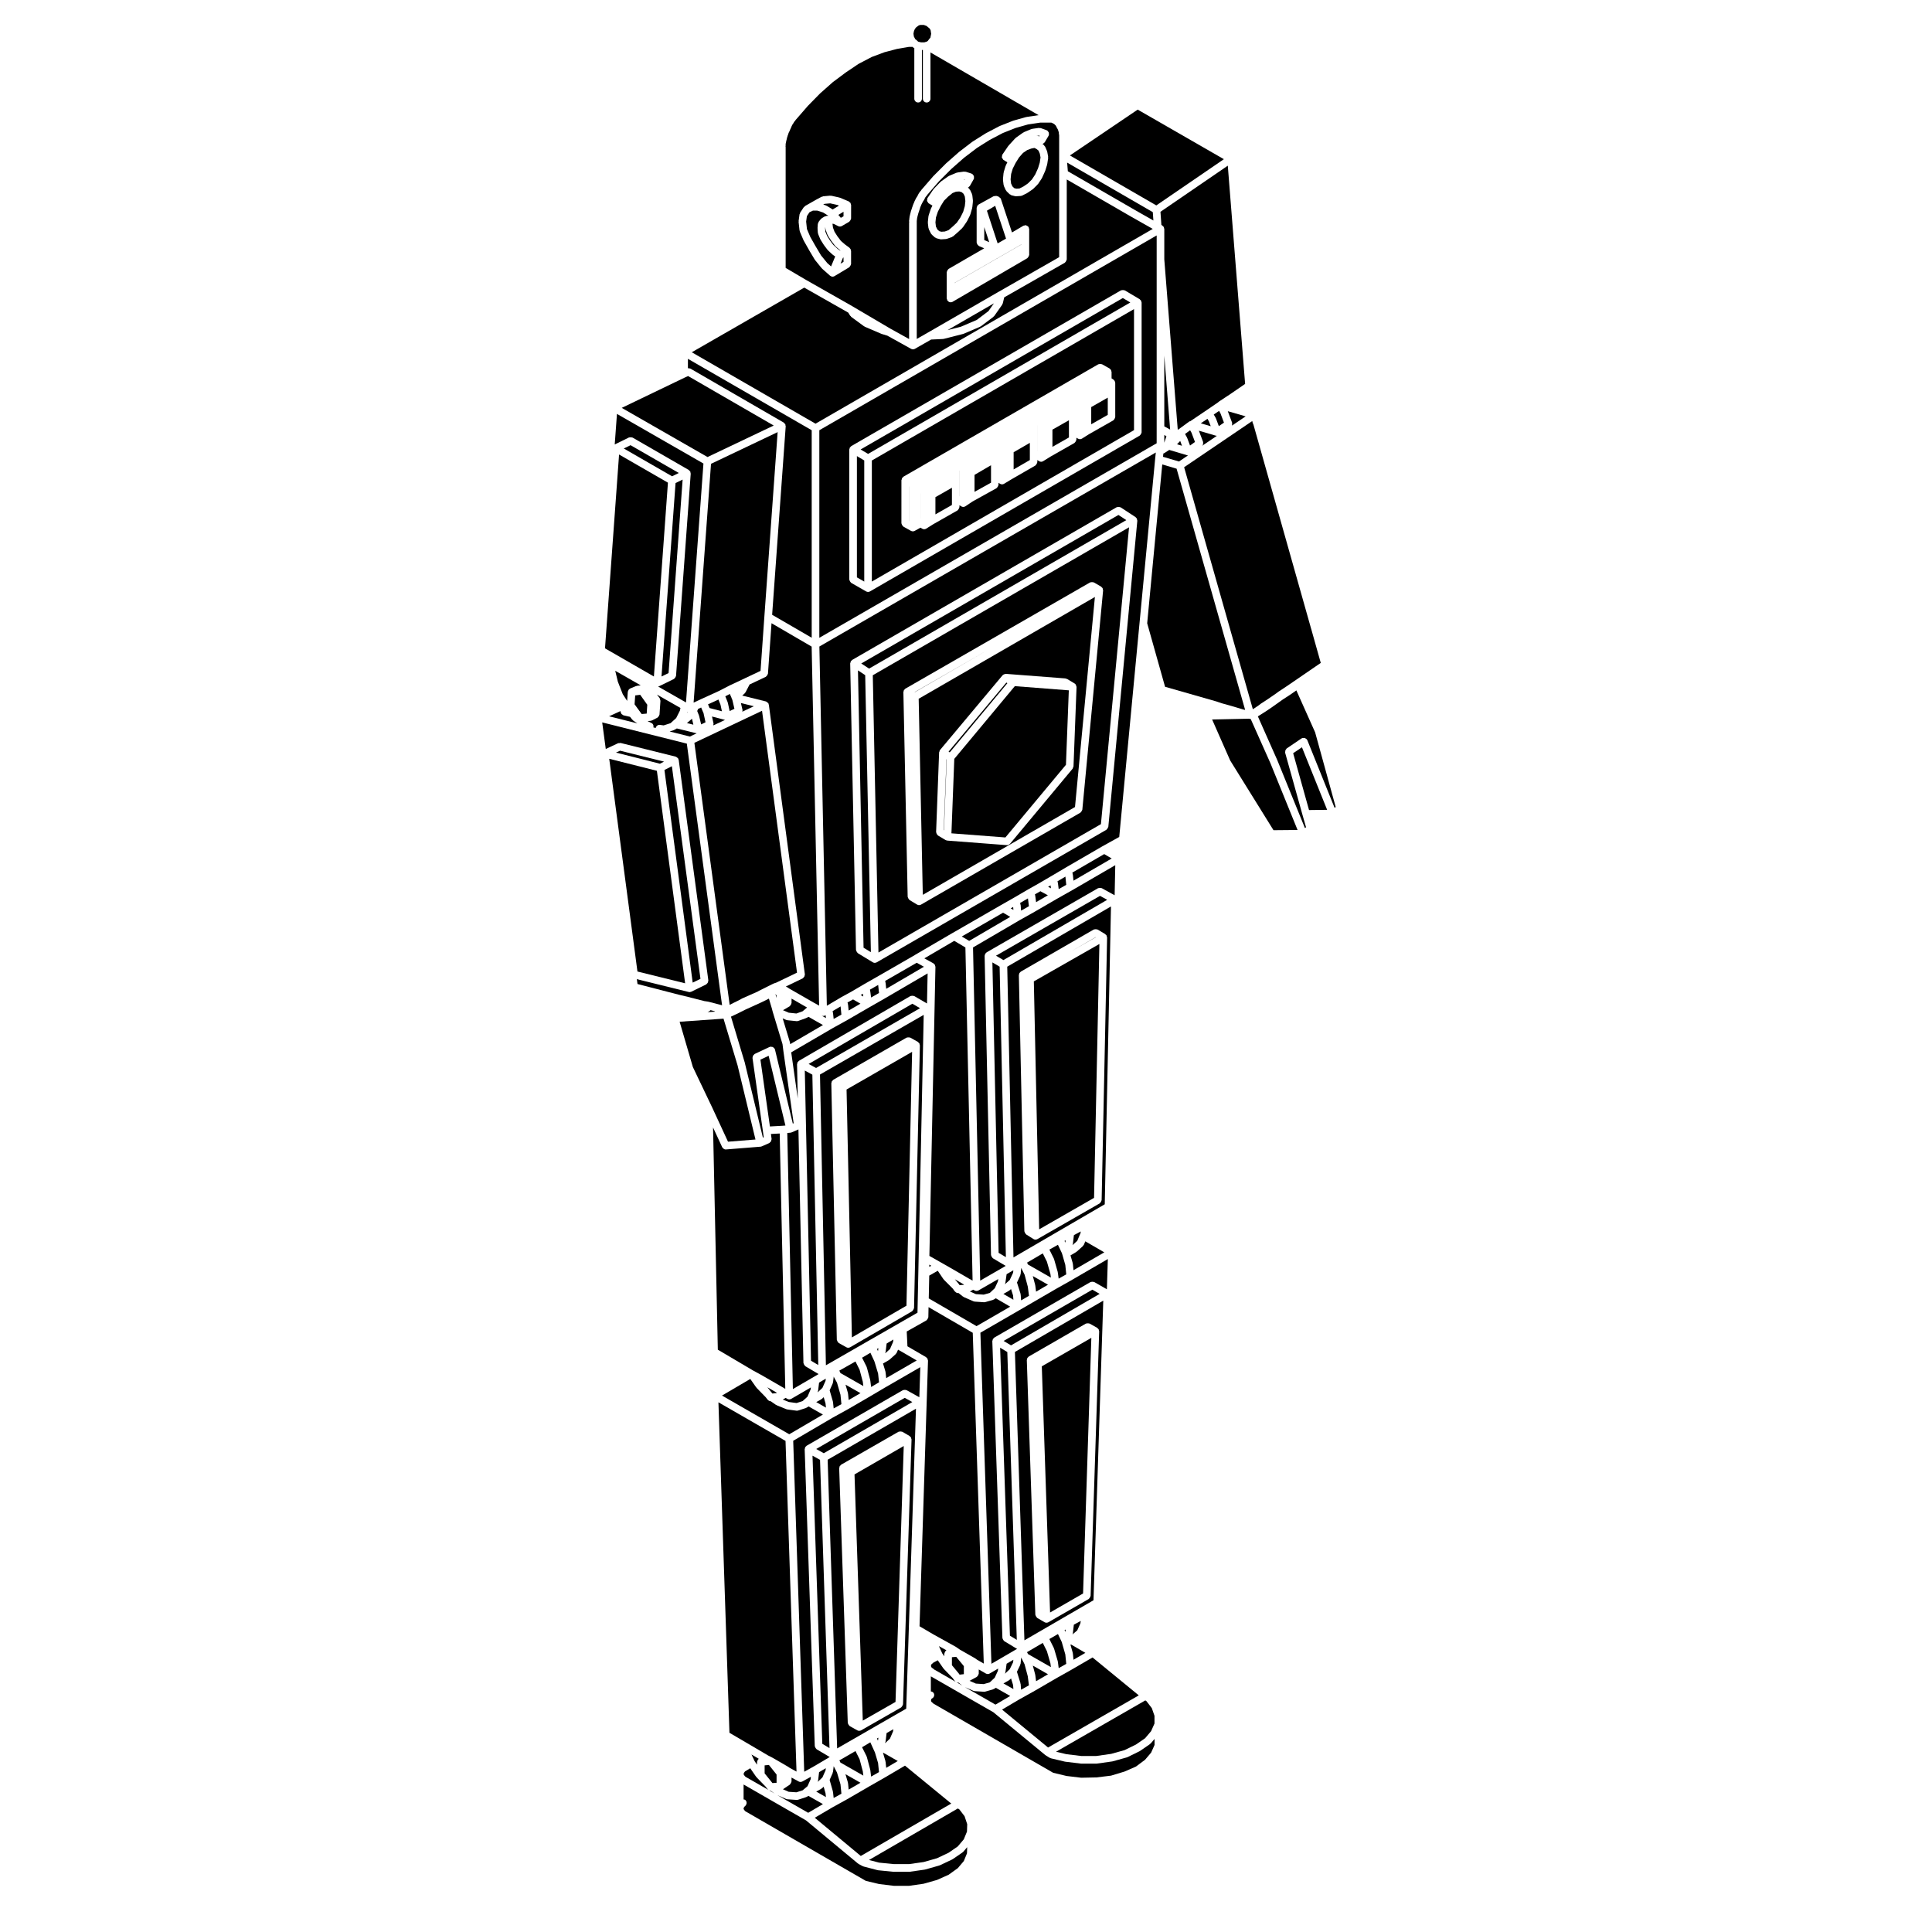 <?xml version="1.0" encoding="UTF-8"?>
<!-- Uploaded to: SVG Repo, www.svgrepo.com, Generator: SVG Repo Mixer Tools -->
<svg fill="#000000" width="800px" height="800px" version="1.1" viewBox="144 144 512 512" xmlns="http://www.w3.org/2000/svg">
 <g>
  <path d="m366.83 201.73 0.711-0.414v-1.199l-1.367 0.828z"/>
  <path d="m385.93 198.37c0.012-0.051 0.059-0.07 0.082-0.109 0.016-0.051-0.012-0.102 0.012-0.141l0.141-0.277 0.141-0.359c0.004-0.016 0.02-0.016 0.023-0.031 0.004-0.012-0.004-0.023 0-0.039l0.156-0.324c0-0.004 0.004-0.004 0.012-0.012v-0.016l0.168-0.324 0.156-0.312c0.016-0.031 0.051-0.035 0.07-0.059 0.016-0.031 0-0.066 0.02-0.09l0.191-0.258 0.109-0.223 0.152-0.324c0.012-0.031 0.047-0.031 0.066-0.059 0.016-0.023 0-0.059 0.016-0.086l0.16-0.238c0.004-0.012 0.016-0.004 0.02-0.016 0.004-0.012 0-0.02 0.004-0.023l0.246-0.324c0.016-0.02 0.039-0.016 0.055-0.035 0.016-0.016 0.004-0.047 0.023-0.059l0.16-0.16c0.023-0.039 0.012-0.086 0.039-0.117l3.152-3.641c0.012-0.012 0.023-0.004 0.035-0.016 0.012-0.016 0.004-0.031 0.016-0.039l3.324-3.324c0.012-0.012 0.02-0.004 0.031-0.016 0.004-0.004 0.004-0.02 0.016-0.031l3.402-2.992c0.012-0.012 0.023-0.004 0.035-0.012 0.012-0.012 0.012-0.023 0.02-0.035l3.481-2.664c0.016-0.012 0.035-0.004 0.051-0.016 0.012-0.012 0.012-0.023 0.023-0.035l3.477-2.188c0.016-0.012 0.031 0 0.047-0.012 0.012-0.004 0.012-0.023 0.023-0.031l3.562-1.867c0.016-0.012 0.035 0.004 0.055-0.004 0.02-0.012 0.02-0.031 0.039-0.039l3.481-1.375c0.016-0.004 0.031 0.004 0.051 0 0.02-0.004 0.023-0.031 0.047-0.035l3.406-0.961c0.023-0.004 0.047 0.016 0.066 0.012 0.031-0.012 0.039-0.035 0.066-0.039l3.184-0.473-28.66-16.621v12.258c0 0.555-0.453 1.008-1.008 1.008s-1.008-0.453-1.008-1.008v-12.918h-0.25v12.914c0 0.555-0.453 1.008-1.008 1.008s-1.008-0.453-1.008-1.008v-13.414c-0.012-0.004-0.016-0.016-0.023-0.02-0.082-0.047-0.176-0.031-0.242-0.102l-0.195-0.195h-0.953l-3.199 0.551-3.293 0.867-3.359 1.254-3.496 1.824-3.394 2.281-3.438 2.57-3.391 3.004-3.219 3.285-3.133 3.606c-0.004 0.012-0.02 0.004-0.031 0.016-0.012 0.016-0.016 0.031-0.031 0.047l-0.02 0.047c-0.035 0.074-0.105 0.105-0.152 0.172-0.023 0.035-0.016 0.086-0.047 0.109l-0.184 0.184-0.074 0.105-0.137 0.266c-0.016 0.031-0.051 0.047-0.07 0.074-0.012 0.016 0 0.039-0.012 0.055l-0.188 0.25-0.133 0.262-0.141 0.297-0.141 0.352c-0.004 0.016-0.023 0.023-0.031 0.039-0.004 0.016 0.004 0.023 0 0.039l-0.141 0.281-0.141 0.359c-0.004 0.02-0.031 0.031-0.039 0.051-0.004 0.016 0 0.035-0.004 0.051l-0.168 0.324-0.105 0.211-0.047 0.195c-0.004 0.035-0.039 0.055-0.055 0.086-0.004 0.031 0.012 0.059 0 0.09l-0.141 0.328-0.051 0.227c-0.004 0.031-0.035 0.047-0.047 0.074-0.012 0.031 0.012 0.055 0 0.082l-0.09 0.223v0.133c0 0.074-0.066 0.117-0.082 0.188-0.012 0.07 0.023 0.133 0 0.195l-0.141 0.336c-0.004 0.055 0.035 0.098 0.023 0.145l-0.074 0.324c0 0.012-0.012 0.016-0.016 0.023-0.004 0.012 0.004 0.016 0 0.023l-0.051 0.176v0.516c0 0.047-0.039 0.086-0.051 0.125 0.004 0.047 0.051 0.074 0.051 0.117v32.137l5.402 3.18 12.391 7.043s0 0.004 0.004 0.012h0.004l10.012 5.898 4.902 2.719v-30.91c0-0.047 0.039-0.086 0.051-0.125-0.004-0.047-0.051-0.074-0.051-0.117v-0.324c0-0.055 0.051-0.09 0.059-0.141 0.004-0.051-0.031-0.102-0.016-0.145l0.031-0.102v-0.172c0-0.039 0.035-0.066 0.039-0.105 0.004-0.039-0.023-0.07-0.02-0.105l0.09-0.414s0.004-0.004 0.004-0.012l0.074-0.324s0.004-0.004 0.004-0.012c0-0.012-0.004-0.016 0-0.02l0.086-0.324v-0.008l0.082-0.301 0.074-0.316c0.004-0.031 0.039-0.039 0.047-0.07 0.012-0.023-0.012-0.051 0-0.074l0.137-0.336 0.059-0.25c0.004-0.023 0.031-0.031 0.039-0.055 0.004-0.023-0.012-0.047 0-0.07l0.133-0.328zm-16.379 3.535c0 0.051-0.047 0.082-0.051 0.125-0.016 0.125-0.074 0.223-0.141 0.336-0.066 0.117-0.121 0.215-0.227 0.297-0.035 0.031-0.039 0.086-0.082 0.105l-1.949 1.133c-0.16 0.098-0.332 0.137-0.508 0.137-0.152 0-0.309-0.035-0.453-0.105l-1.168-0.586-0.336-0.07-0.012 0.086 0.121 0.953 0.414 1.102 0.734 1.164 0.961 1.27 1.082 0.934 1.203 0.887c0.02 0.016 0.02 0.051 0.039 0.07 0.055 0.047 0.082 0.102 0.125 0.156 0.031 0.035 0.082 0.039 0.105 0.082 0.035 0.059 0.004 0.125 0.023 0.188 0.031 0.09 0.074 0.152 0.082 0.246 0 0.031 0.031 0.047 0.031 0.074v3.481c0 0.047-0.039 0.074-0.051 0.117-0.016 0.125-0.074 0.223-0.141 0.336-0.066 0.117-0.117 0.223-0.227 0.309-0.031 0.023-0.035 0.074-0.07 0.102l-3.856 2.316c0 0.004-0.004 0.004-0.004 0.004l-0.031 0.02c-0.16 0.102-0.344 0.145-0.52 0.145-0.125 0-0.258-0.023-0.387-0.082-0.051-0.02-0.059-0.082-0.105-0.105-0.055-0.031-0.125-0.02-0.176-0.066l-2.106-1.859c-0.023-0.023-0.02-0.066-0.039-0.09-0.02-0.02-0.055-0.012-0.074-0.035l-1.777-2.188c-0.02-0.023-0.004-0.059-0.023-0.086-0.016-0.02-0.047-0.016-0.059-0.035l-1.543-2.59v-0.016l-0.004-0.004-1.375-2.43c-0.012-0.016 0-0.035-0.004-0.051-0.012-0.02-0.035-0.031-0.047-0.055l-0.969-2.273c-0.02-0.051 0.012-0.098 0-0.141-0.016-0.055-0.066-0.09-0.07-0.141l-0.246-2.262c-0.004-0.047 0.035-0.082 0.035-0.121 0-0.039-0.039-0.082-0.031-0.121l0.246-1.785c0.012-0.086 0.09-0.125 0.117-0.203 0.023-0.074 0-0.152 0.039-0.215l0.969-1.457c0.047-0.074 0.137-0.082 0.203-0.133 0.055-0.059 0.07-0.145 0.141-0.188l2.996-1.703h0.016c0.004-0.004 0.004-0.012 0.012-0.016l1.371-0.73c0.066-0.031 0.133 0 0.195-0.016 0.07-0.023 0.109-0.098 0.188-0.102l1.867-0.168c0.059-0.004 0.098 0.047 0.152 0.051 0.055 0 0.105-0.039 0.16-0.031l2.18 0.492c0.031 0.012 0.047 0.047 0.074 0.055 0.031 0.012 0.066-0.016 0.098 0l2.273 0.961c0.066 0.031 0.086 0.105 0.137 0.141 0.09 0.059 0.168 0.105 0.23 0.191 0.023 0.035 0.074 0.035 0.102 0.074 0.016 0.023 0 0.059 0.012 0.086 0.039 0.086 0.039 0.16 0.059 0.25 0.016 0.07 0.074 0.109 0.074 0.188l-0.004 3.598z"/>
  <path d="m364.69 211.48c-0.023-0.02-0.055-0.012-0.082-0.031l-1.211-1.133c-0.023-0.023-0.02-0.07-0.047-0.102-0.02-0.02-0.055-0.012-0.07-0.035l-0.977-1.301c-0.012-0.016 0-0.035-0.012-0.051-0.012-0.012-0.031-0.004-0.035-0.02l-0.805-1.289c-0.016-0.023 0-0.051-0.012-0.074-0.016-0.031-0.051-0.047-0.066-0.082l-0.57-1.375c-0.02-0.055 0.012-0.105 0-0.156-0.016-0.066-0.07-0.102-0.074-0.16l-0.074-1.133c0-0.023 0.02-0.039 0.02-0.066 0-0.031-0.023-0.047-0.02-0.07l0.074-1.055c0.012-0.121 0.102-0.207 0.145-0.312 0.035-0.082 0.012-0.168 0.066-0.238l0.109-0.141v-0.004l0.457-0.578c0.039-0.051 0.109-0.051 0.156-0.09 0.051-0.047 0.055-0.117 0.109-0.152l0.805-0.492c0.086-0.051 0.176-0.016 0.266-0.039 0.09-0.031 0.156-0.105 0.258-0.105h0.457l-1.445-0.891-1.512-0.488h-1.164l-0.918 0.434-0.684 1.027-0.195 1.438 0.211 1.984 0.891 2.09 1.336 2.359 1.508 2.535 1.668 2.047 0.992 0.875 1.094-2.637-0.609-0.43c-0.02-0.016-0.02-0.043-0.039-0.059z"/>
  <path d="m365.96 198.33-1.934-0.438-1.508 0.129-0.348 0.188 0.691 0.223c0.047 0.016 0.055 0.066 0.102 0.086 0.039 0.02 0.086-0.004 0.121 0.02l1.582 0.973 1.676-1.02z"/>
  <path d="m364.24 207.71c-0.004-0.012-0.031-0.004-0.035-0.02l-0.812-1.289c-0.016-0.023 0-0.059-0.016-0.086-0.02-0.039-0.059-0.059-0.074-0.102l-0.488-1.301c-0.016-0.039 0.016-0.082 0.004-0.117-0.012-0.039-0.055-0.066-0.059-0.105l-0.07-0.527-0.02 0.328 0.059 0.902 0.469 1.133 0.754 1.203 0.875 1.164 1.125 1.047 0.684 0.48 0.082-0.047c-0.004-0.004-0.004-0.012-0.012-0.016-0.012-0.012-0.023-0.004-0.035-0.016l-1.215-1.043c-0.031-0.031-0.023-0.074-0.055-0.105-0.023-0.023-0.07-0.016-0.09-0.047l-1.055-1.387c-0.008-0.012 0-0.031-0.016-0.051z"/>
  <path d="m367.54 212.23-0.148 0.082-0.645 1.559 0.793-0.473z"/>
  <path d="m359.11 313.01v-54.996l-32.805-18.922v2.484c0.066-0.004 0.133 0.023 0.203 0.031 0.125 0.012 0.242-0.004 0.352 0.051 0.023 0.012 0.055-0.004 0.082 0.012l24.773 14.328c0.055 0.031 0.059 0.102 0.105 0.133 0.082 0.07 0.141 0.121 0.203 0.211 0.023 0.039 0.082 0.051 0.105 0.098 0.016 0.031-0.004 0.066 0.004 0.102 0.031 0.086 0.031 0.156 0.035 0.246 0.004 0.059 0.059 0.102 0.055 0.16l-3.598 49.977z"/>
  <path d="m307.5 253.69-0.59 8.098 3.785-1.859c0.031-0.016 0.066 0.004 0.102-0.004 0.125-0.051 0.242-0.031 0.379-0.023 0.133 0.004 0.246-0.004 0.367 0.051 0.035 0.016 0.07-0.004 0.105 0.016l14.902 8.59c0.055 0.031 0.059 0.102 0.105 0.133 0.082 0.07 0.141 0.117 0.195 0.207 0.023 0.039 0.082 0.047 0.102 0.09 0.016 0.035-0.004 0.07 0.004 0.102 0.035 0.09 0.031 0.16 0.039 0.258 0.004 0.059 0.059 0.102 0.055 0.16l-3.891 53.602c0 0.051-0.051 0.082-0.059 0.125-0.023 0.109-0.082 0.195-0.141 0.297-0.074 0.121-0.145 0.223-0.266 0.301-0.039 0.031-0.047 0.086-0.098 0.105l-3.965 1.941c-0.074 0.039-0.156 0.039-0.238 0.055l7.406 4.227 4.621-63.32z"/>
  <path d="m321.18 322.37 3.723-51.277-1.875 0.918-3.719 51.266z"/>
  <path d="m390.77 152.93-0.059-0.324c0-0.012 0.004-0.016 0.004-0.016 0-0.016-0.012-0.02-0.012-0.031l-0.059-0.453-0.098-0.266-0.23-0.328-0.297-0.238c-0.004-0.004-0.004-0.016-0.012-0.02-0.004-0.004-0.012 0-0.016-0.004l-0.434-0.371-0.473-0.172-0.297-0.105h-0.855l-0.371 0.102-0.223 0.125-0.352 0.281c-0.004 0.004-0.012 0-0.016 0.004s0 0.012-0.004 0.016l-0.215 0.156-0.156 0.207-0.172 0.234-0.105 0.258v0.004l-0.125 0.324-0.055 0.289-0.059 0.332 0.059 0.406v0.004 0.004l0.051 0.348 0.137 0.227c0.012 0.016 0 0.035 0.004 0.055 0.004 0.016 0.023 0.016 0.035 0.031l0.191 0.383 0.156 0.098c0.023 0.016 0.023 0.051 0.047 0.066 0.02 0.016 0.051 0 0.07 0.02l0.086 0.07c0.016 0.012 0.012 0.031 0.02 0.047 0.016 0.012 0.035 0.004 0.051 0.02l0.309 0.312 0.309 0.086c0.012 0.004 0.016 0.02 0.023 0.023 0.035 0.004 0.07-0.02 0.105-0.012l0.332 0.109h0.875l0.328-0.109c0.02-0.004 0.039 0.012 0.066 0.004l0.293-0.109 0.242-0.16 0.152-0.195 0.215-0.301c0.016-0.023 0.051-0.02 0.066-0.039 0.02-0.023 0.012-0.059 0.035-0.086l0.211-0.211 0.02-0.039 0.059-0.336c0-0.012 0.016-0.016 0.016-0.031 0-0.012-0.004-0.02-0.004-0.031l0.066-0.281z"/>
  <path d="m399.69 191.55-0.141-0.043-0.152 0.023 0.258 0.086z"/>
  <path d="m331.5 265.12 17.543-8.348-22.676-13.109-0.645 0.27-16.953 8.156z"/>
  <path d="m410.61 207.23-2.875-8.684-2.191 1.293 2.844 8.664z"/>
  <path d="m414.74 208.76-17.812 10.246-0.012-0.023 17.812-10.246z"/>
  <path d="m404.84 204.19v3.426l1.316 0.566z"/>
  <path d="m396.91 221.35 0.93-0.539-0.93 0.535z"/>
  <path d="m311.1 261.98-1.789 0.875 12.793 7.367 1.793-0.875z"/>
  <path d="m396.45 204.06 1.121-1.051 0.938-1.371 0.742-1.484 0.438-1.531 0.141-1.336-0.137-1.188-0.328-0.723-0.488-0.438-0.664-0.199-0.871 0.059-0.914 0.363-1.156 0.938-1.09 1.082-0.859 1.387-0.777 1.531-0.508 1.527-0.137 1.312 0.125 1.098 0.41 0.809 0.477 0.422 0.574 0.148 0.902-0.062 0.992-0.367z"/>
  <path d="m408.75 221.27 0.012-0.004v-0.004l15.926-9.109v-32.293l-0.031-0.098c-0.02-0.059 0.023-0.105 0.016-0.168-0.012-0.055-0.066-0.082-0.066-0.137v-0.402c-0.012-0.031-0.047-0.047-0.055-0.082l-0.051-0.207-0.035-0.07c-0.016-0.035 0.004-0.07-0.004-0.105-0.02-0.039-0.066-0.066-0.074-0.105l-0.055-0.207-0.125-0.191c-0.012-0.016 0-0.035-0.012-0.055-0.016-0.023-0.039-0.035-0.055-0.059l-0.16-0.324c-0.004-0.012 0-0.02 0-0.031-0.004-0.012-0.02-0.004-0.02-0.016l-0.035-0.086-0.105-0.141c-0.016-0.023-0.004-0.059-0.02-0.086l-0.07-0.07h-0.004l-0.031-0.031v-0.004c0-0.004-0.012 0-0.012-0.004l-0.16-0.168v-0.004l-0.09-0.082-0.152-0.105c-0.012 0-0.012-0.012-0.02-0.023l-0.066-0.02c-0.023-0.012-0.031-0.047-0.059-0.055-0.039-0.016-0.09-0.012-0.125-0.035l-0.25-0.141c-0.055-0.012-0.105-0.031-0.152-0.047h-2.984l-3.203 0.48-3.289 0.934-3.371 1.336-3.477 1.824-3.375 2.121-3.449 2.629-3.356 2.953-3.281 3.285-3.106 3.586c-0.031 0.039-0.02 0.102-0.055 0.137l-0.195 0.203-0.188 0.242-0.117 0.168-0.117 0.258c0 0.012-0.012 0.012-0.016 0.02v0.016l-0.16 0.312c-0.016 0.031-0.051 0.047-0.07 0.074-0.016 0.02 0 0.047-0.016 0.066l-0.191 0.258-0.121 0.246-0.004 0.004v0.004l-0.168 0.312-0.141 0.289-0.145 0.367c-0.004 0.02-0.031 0.031-0.035 0.051-0.004 0.016 0 0.031-0.004 0.047l-0.102 0.191-0.055 0.273c-0.004 0.035-0.039 0.051-0.051 0.086-0.004 0.023 0.012 0.055 0 0.082l-0.137 0.352-0.066 0.25c-0.004 0.031-0.035 0.039-0.039 0.066-0.004 0.023 0.004 0.047 0 0.066l-0.129 0.309-0.066 0.273s-0.004 0.012-0.012 0.016v0.016l-0.086 0.312-0.082 0.312v0.004l-0.066 0.277v0.004l-0.066 0.312v0.207c0 0.055-0.051 0.09-0.059 0.141-0.004 0.051 0.031 0.102 0.016 0.145l-0.031 0.102v31.309l3.023-1.727 18.742-10.812c0.02-0.012 0.031-0.016 0.039-0.02zm0.809-35.906c0.02-0.121-0.012-0.246 0.059-0.359 0-0.012 0.016-0.012 0.02-0.016 0.004-0.012 0-0.02 0.004-0.023l1.547-2.262c0.016-0.023 0.047-0.02 0.066-0.039 0.016-0.023 0.004-0.055 0.023-0.074l1.777-1.941c0.031-0.031 0.07-0.02 0.102-0.047 0.031-0.031 0.031-0.074 0.059-0.102l1.941-1.375c0.039-0.023 0.082-0.004 0.117-0.023s0.039-0.07 0.082-0.086l1.949-0.805c0.051-0.02 0.09 0.012 0.137 0 0.039-0.016 0.066-0.066 0.109-0.07l1.785-0.246c0.086-0.012 0.152 0.055 0.238 0.066 0.086 0.012 0.16-0.047 0.246-0.012l1.543 0.559c0.031 0.012 0.039 0.047 0.07 0.059 0.031 0.016 0.07-0.004 0.102 0.016 0.102 0.059 0.117 0.172 0.188 0.25 0.09 0.102 0.176 0.168 0.215 0.293 0.051 0.121 0.023 0.242 0.02 0.371-0.004 0.105 0.051 0.195 0.012 0.301-0.012 0.035-0.051 0.055-0.066 0.09-0.016 0.023 0.004 0.055-0.016 0.082l-1.055 1.789c-0.02 0.039-0.082 0.023-0.105 0.059-0.121 0.16-0.273 0.266-0.457 0.328l0.402 0.328c0.07 0.055 0.07 0.145 0.117 0.215 0.055 0.07 0.141 0.09 0.176 0.168l0.492 1.133c0.02 0.039-0.012 0.082 0 0.117 0.016 0.039 0.059 0.059 0.07 0.105l0.238 1.301c0.016 0.059-0.035 0.105-0.035 0.168 0.004 0.059 0.055 0.105 0.047 0.16l-0.246 1.621c0 0.031-0.031 0.047-0.039 0.07 0 0.031 0.02 0.055 0.012 0.082l-0.492 1.613c-0.012 0.023-0.035 0.039-0.047 0.066-0.004 0.02 0.004 0.039-0.004 0.059l-0.805 1.785c-0.012 0.031-0.047 0.047-0.059 0.074-0.016 0.02 0 0.047-0.016 0.066l-0.969 1.465c-0.02 0.031-0.066 0.02-0.09 0.047-0.023 0.035-0.012 0.086-0.047 0.109l-1.219 1.211c-0.023 0.023-0.066 0.016-0.086 0.035-0.043 0.023-0.043 0.059-0.074 0.078l-1.301 0.887c-0.02 0.016-0.051 0.012-0.074 0.023-0.02 0.012-0.02 0.035-0.039 0.047l-1.289 0.648c-0.109 0.055-0.23 0.07-0.348 0.086-0.016 0-0.02 0.02-0.039 0.02l-0.059 0.004h-0.004-0.004l-1.145 0.074c-0.023 0.004-0.047 0.004-0.066 0.004-0.082 0-0.168-0.012-0.246-0.031l-0.973-0.246c-0.09-0.023-0.133-0.109-0.211-0.16-0.082-0.047-0.176-0.035-0.242-0.102l-0.816-0.797c-0.031-0.031-0.02-0.082-0.051-0.117-0.051-0.066-0.117-0.105-0.156-0.18l-0.488-1.062c-0.023-0.051 0.012-0.102-0.004-0.145-0.02-0.055-0.074-0.098-0.082-0.152l-0.168-1.367c0-0.039 0.031-0.07 0.031-0.105 0-0.035-0.035-0.07-0.031-0.105l0.16-1.621c0.004-0.039 0.047-0.055 0.051-0.098 0.004-0.035-0.02-0.066-0.012-0.102l0.488-1.613c0.012-0.031 0.047-0.039 0.059-0.07 0.012-0.035-0.012-0.066 0.004-0.098l0.414-0.828-1.012-0.625c-0.004-0.004-0.004-0.016-0.016-0.02-0.012-0.004-0.02-0.004-0.031-0.012-0.105-0.074-0.125-0.203-0.195-0.309-0.074-0.105-0.18-0.191-0.207-0.316-0.023-0.121 0.039-0.242 0.062-0.371zm-14.891 21.984-0.055 0.004h-0.004l-1.148 0.074c-0.02 0.004-0.047 0.004-0.066 0.004-0.082 0-0.168-0.012-0.246-0.035l-0.961-0.246c-0.074-0.02-0.105-0.098-0.168-0.125-0.086-0.039-0.18-0.031-0.25-0.098l-0.812-0.719c-0.031-0.023-0.02-0.07-0.051-0.102-0.059-0.07-0.141-0.109-0.188-0.203l-0.57-1.133c-0.023-0.055 0.004-0.105-0.012-0.168-0.02-0.059-0.082-0.102-0.09-0.168l-0.16-1.375c-0.004-0.047 0.031-0.074 0.031-0.109s-0.035-0.07-0.031-0.105l0.16-1.547c0.004-0.039 0.047-0.059 0.055-0.102 0.012-0.039-0.02-0.082-0.004-0.117l0.57-1.703c0.004-0.023 0.039-0.031 0.051-0.055 0.012-0.031-0.004-0.055 0.004-0.082l0.383-0.754-0.984-0.59c-0.004-0.004-0.004-0.012-0.012-0.016-0.004-0.004-0.02-0.004-0.031-0.012-0.117-0.082-0.145-0.215-0.215-0.328-0.066-0.105-0.168-0.176-0.191-0.297-0.031-0.121 0.035-0.246 0.055-0.371 0.02-0.121-0.012-0.25 0.055-0.363 0.004-0.012 0.016-0.012 0.02-0.016 0.004-0.012 0-0.02 0.004-0.023l1.543-2.273c0.016-0.023 0.055-0.023 0.074-0.051 0.023-0.023 0.008-0.059 0.031-0.082l1.785-1.859c0.023-0.031 0.07-0.02 0.098-0.047 0.023-0.02 0.023-0.059 0.051-0.082l1.941-1.367c0.031-0.023 0.074-0.004 0.105-0.023 0.035-0.02 0.047-0.07 0.086-0.086l1.949-0.816c0.047-0.02 0.09 0.012 0.137 0 0.047-0.016 0.066-0.066 0.109-0.07l1.777-0.238c0.074-0.016 0.141 0.051 0.215 0.055 0.082 0.012 0.145-0.039 0.227-0.016l1.535 0.492c0.035 0.016 0.051 0.055 0.086 0.07s0.07-0.004 0.105 0.016c0.09 0.051 0.109 0.156 0.18 0.227 0.09 0.102 0.18 0.172 0.23 0.297s0.031 0.242 0.031 0.371c0 0.102 0.055 0.191 0.023 0.293-0.012 0.039-0.051 0.059-0.07 0.098-0.016 0.035 0.004 0.066-0.012 0.098l-1.047 1.859c-0.02 0.035-0.07 0.023-0.098 0.055-0.105 0.145-0.223 0.258-0.383 0.328l0.344 0.312c0.055 0.051 0.047 0.125 0.09 0.188 0.047 0.059 0.121 0.074 0.152 0.141l0.488 1.062c0.023 0.055-0.004 0.109 0.004 0.168 0.012 0.055 0.07 0.082 0.082 0.137l0.16 1.445c0.004 0.039-0.031 0.07-0.031 0.105s0.035 0.07 0.031 0.105l-0.16 1.547c0 0.035-0.035 0.051-0.039 0.086-0.004 0.031 0.02 0.059 0.012 0.09l-0.488 1.703c-0.012 0.039-0.047 0.055-0.059 0.09-0.012 0.031 0.004 0.059-0.004 0.09l-0.805 1.613c-0.016 0.031-0.039 0.039-0.059 0.066-0.012 0.016 0 0.035-0.012 0.051l-1.055 1.547c-0.02 0.031-0.066 0.02-0.09 0.047-0.031 0.039-0.02 0.098-0.055 0.125l-1.215 1.133c-0.004 0.004-0.012 0.004-0.016 0.012-0.004 0-0.004 0.012-0.012 0.016l-1.215 1.055c-0.055 0.047-0.125 0.035-0.188 0.07-0.051 0.031-0.066 0.098-0.121 0.109l-1.301 0.461c-0.086 0.035-0.176 0.039-0.266 0.051-0.008-0.004-0.012 0.008-0.023 0.008zm1.234 16.762c-0.336 0-0.594-0.191-0.777-0.449-0.023-0.031-0.074-0.02-0.098-0.055-0.051-0.086-0.012-0.172-0.035-0.262-0.023-0.09-0.105-0.145-0.105-0.246v-6.969c0-0.051 0.047-0.082 0.051-0.125 0.016-0.125 0.074-0.223 0.141-0.336 0.066-0.117 0.121-0.215 0.227-0.301 0.035-0.023 0.039-0.082 0.082-0.105l9.438-5.461-1.395-0.594c-0.066-0.023-0.082-0.102-0.133-0.137-0.109-0.074-0.191-0.152-0.262-0.266-0.07-0.117-0.117-0.211-0.141-0.336-0.012-0.07-0.074-0.109-0.074-0.18v-9.219c0-0.055 0.051-0.086 0.055-0.137 0.012-0.102 0.039-0.172 0.082-0.266 0.02-0.051 0-0.105 0.031-0.152 0.02-0.031 0.066-0.031 0.09-0.059 0.055-0.066 0.105-0.105 0.176-0.152 0.039-0.031 0.047-0.09 0.09-0.109l3.977-2.195c0.012-0.004 0.02 0 0.031-0.004 0.105-0.055 0.227-0.023 0.344-0.039 0.145-0.02 0.289-0.07 0.422-0.023 0.004 0.004 0.016-0.004 0.02 0l0.398 0.137h0.004l0.082 0.031c0.023 0.012 0.023 0.035 0.051 0.047 0.109 0.047 0.172 0.137 0.262 0.223 0.07 0.066 0.176 0.086 0.227 0.172 0.012 0.016 0 0.031 0.004 0.047 0.02 0.035 0.023 0.066 0.039 0.102 0.012 0.023 0.039 0.031 0.047 0.055l2.934 8.852 3.043-1.793c0.086-0.051 0.172-0.016 0.262-0.039 0.09-0.023 0.156-0.105 0.25-0.105 0.047 0 0.074 0.047 0.109 0.051 0.137 0.016 0.238 0.074 0.352 0.145 0.117 0.066 0.215 0.109 0.297 0.223 0.031 0.035 0.082 0.039 0.105 0.082 0.051 0.086 0.012 0.176 0.035 0.266 0.023 0.09 0.105 0.145 0.105 0.246v6.891c0 0.051-0.047 0.082-0.051 0.121-0.02 0.133-0.082 0.227-0.141 0.336-0.07 0.117-0.121 0.223-0.23 0.301-0.035 0.031-0.039 0.086-0.082 0.105l-19.836 11.574c-0.152 0.062-0.328 0.109-0.5 0.109z"/>
  <path d="m412.29 193.38 0.484 0.477 0.57 0.145 0.832-0.051 1.059-0.535 1.172-0.801 1.062-1.051 0.879-1.332 0.742-1.641 0.457-1.492 0.203-1.371-0.191-1.016-0.352-0.809-0.539-0.434-0.539-0.266-0.816 0.16-1.102 0.41-1.094 0.75-1.062 1.203-0.906 1.453-0.758 1.504-0.43 1.426-0.141 1.422 0.133 1.109z"/>
  <path d="m402.84 228.79 3.109-2.34 1.453-2.059-12.293 7.094 3.547-0.906z"/>
  <path d="m418.95 180.02 0.508 0.105 0.074-0.125-0.164-0.066-0.621 0.086c0.02 0.004 0.039 0.023 0.07 0.031 0.047 0 0.082-0.035 0.133-0.031z"/>
  <path d="m414.73 206.41v-0.008l-0.73 0.426z"/>
  <path d="m360.12 256.28 89.371-51.617-5.75-3.258v-0.004h-0.012l-17.027-9.84v21.191c0 0.051-0.047 0.082-0.055 0.125-0.02 0.133-0.074 0.227-0.141 0.344-0.066 0.117-0.121 0.211-0.227 0.297-0.039 0.031-0.047 0.086-0.086 0.105l-16.062 9.18-0.383 1.602c-0.02 0.082-0.09 0.117-0.117 0.188-0.023 0.051 0 0.105-0.039 0.156l-2.106 2.992c-0.031 0.039-0.09 0.031-0.117 0.066-0.051 0.051-0.047 0.121-0.102 0.16l-3.32 2.5c-0.039 0.031-0.098 0.023-0.137 0.047-0.031 0.02-0.039 0.059-0.07 0.074l-4.367 1.867c-0.035 0.016-0.074 0.016-0.109 0.023-0.016 0.004-0.02 0.02-0.035 0.023l-5.109 1.301c-0.059 0.02-0.121 0.02-0.18 0.023-0.004 0-0.012 0.012-0.02 0.012l-3.152 0.145-4.316 2.465c-0.156 0.09-0.328 0.133-0.5 0.133-0.168 0-0.332-0.039-0.488-0.125l-6.301-3.496-1.516-0.465c-0.012-0.004-0.016-0.02-0.031-0.023-0.023-0.012-0.051-0.004-0.074-0.016l-4.367-1.867c-0.031-0.016-0.035-0.055-0.066-0.07-0.047-0.023-0.098-0.016-0.137-0.047l-3.402-2.5c-0.07-0.051-0.07-0.141-0.121-0.203-0.035-0.047-0.105-0.031-0.137-0.082l-0.52-0.84-11.656-6.625-29.809 17.133z"/>
  <path d="m362.78 613.16 0.07-0.574-1.785 1.055-0.262 2.262c-0.004 0.059-0.059 0.098-0.074 0.145-0.016 0.051 0.016 0.102-0.004 0.141l-0.004 0.016 1.234-1.176z"/>
  <path d="m341.67 605.76 0.016 0.012h0.004l5.91 3.473 1.07 0.543 0.023 0.023 0.031 0.008 0.137 0.074 0.02 0.016 3.883 2.246 0.027 0.031 0.043 0.008 0.438 0.305 1.809 0.992-2.91-87.633-17.781-10.234 2.918 87.582 4.34 2.543z"/>
  <path d="m358.18 624.41 3.906-2.301-3.84-2.18-0.559 0.301c-0.039 0.02-0.082 0.016-0.121 0.031-0.02 0.012-0.023 0.035-0.047 0.039l-2.023 0.648c-0.105 0.035-0.207 0.051-0.309 0.051-0.02 0-0.047 0-0.07-0.004l-2.363-0.16-0.07-0.004c-0.012 0-0.02-0.016-0.031-0.016-0.105-0.016-0.207-0.023-0.301-0.066l-2.324-1.012z"/>
  <path d="m344.5 511.79c-0.02-0.023-0.012-0.059-0.031-0.086-0.016-0.02-0.051-0.016-0.066-0.035l-1.57-2.231-7.496 4.398 17.824 10.258 8.922-5.219-3.793-2.156-0.539 0.332c-0.047 0.031-0.105 0.023-0.156 0.047-0.031 0.016-0.035 0.051-0.07 0.059l-2.023 0.648c-0.102 0.035-0.207 0.051-0.301 0.051-0.047 0-0.09-0.004-0.133-0.012l-2.43-0.324c-0.02-0.004-0.023-0.023-0.047-0.023-0.07-0.016-0.137-0.016-0.207-0.047l-2.59-1.062c-0.031-0.012-0.035-0.051-0.059-0.066-0.047-0.02-0.09-0.012-0.133-0.039l-1.359-0.945h-0.004c-0.301 0-0.555-0.145-0.734-0.359-0.016-0.016-0.039-0.012-0.055-0.023l-0.543-0.695z"/>
  <path d="m348.45 512.99 0.242 0.312 1.113-0.117v-0.137l-2.445-1.41 1.078 1.348z"/>
  <path d="m399.16 634.79c-0.039 0.035-0.039 0.102-0.086 0.125l-2.602 1.785c-0.031 0.02-0.066 0.016-0.098 0.031-0.02 0.012-0.02 0.039-0.047 0.051l-3.238 1.535c-0.035 0.016-0.082 0.016-0.117 0.023-0.016 0.012-0.023 0.031-0.039 0.035l-3.723 1.055c-0.035 0.012-0.07 0.012-0.105 0.016-0.012 0-0.016 0.016-0.023 0.016l-3.965 0.57c-0.047 0.004-0.098 0.012-0.141 0.012h-4.125c-0.031 0-0.066-0.004-0.102-0.004l-4.051-0.402c-0.012 0-0.012-0.012-0.02-0.012-0.047-0.012-0.09-0.004-0.133-0.02l-3.723-0.973c-0.023-0.004-0.035-0.039-0.066-0.051-0.051-0.016-0.105-0.012-0.156-0.039l-1.059-0.57c-0.031-0.016-0.031-0.051-0.055-0.07-0.035-0.02-0.082-0.016-0.109-0.039l-13.773-11.441-16.547-9.512v3.961c0.133 0.023 0.273 0.012 0.387 0.09 0.449 0.328 0.551 0.957 0.223 1.406l-0.238 0.324c-0.047 0.066-0.133 0.051-0.191 0.102-0.016 0.031 0 0.059-0.016 0.09l-0.09 0.137-0.074 0.223v0.156l0.039 0.074 0.102 0.152 0.18 0.242 0.109 0.109 0.273 0.168 31.695 18.309 3.531 0.84 3.906 0.473h4.016l3.844-0.551 3.566-1.008 3.09-1.387 2.418-1.738 1.594-1.879 0.84-2.047 0.051-1.637-1.031 1.219c-0.035 0.031-0.09 0.02-0.121 0.051z"/>
  <path d="m353.76 616.11c0 0.039-0.035 0.059-0.039 0.102-0.012 0.125-0.082 0.223-0.141 0.336-0.066 0.117-0.105 0.23-0.211 0.312-0.023 0.023-0.023 0.066-0.055 0.086l-1.828 1.223 1.523 0.672 2.051 0.137 1.656-0.527 1.289-1.098 0.816-1.828 0.074-0.66-2.238 1.234-0.016 0.012c-0.125 0.074-0.266 0.098-0.406 0.105-0.016 0-0.023 0.02-0.047 0.02h-0.035c-0.168 0-0.328-0.039-0.484-0.121l-1.906-1.043 0.004 1.039z"/>
  <path d="m343.6 507.21 2.519 1.375c0.004 0.004 0.004 0.012 0.012 0.016h0.004l5.184 2.992v0.004h0.004l0.785 0.469-1.48-67.676-2.324 0.125 0.18 1.34c0.012 0.098-0.055 0.16-0.066 0.246-0.016 0.137-0.023 0.246-0.098 0.363-0.066 0.109-0.152 0.18-0.258 0.266-0.07 0.055-0.098 0.145-0.18 0.188l-2.019 0.887c-0.039 0.02-0.086 0.016-0.133 0.031-0.016 0-0.02 0.02-0.035 0.023-0.047 0.012-0.098 0.016-0.141 0.02-0.004 0-0.004 0.004-0.012 0.004l-9.148 0.734c-0.023 0.004-0.055 0.004-0.082 0.004-0.227 0-0.43-0.102-0.609-0.238-0.055-0.047-0.086-0.098-0.133-0.152-0.055-0.066-0.137-0.109-0.176-0.195l-2.43-5.254 1.266 58.898 9.352 5.523z"/>
  <path d="m341.12 614.29 0.086 0.176 0.125 0.125c0.02 0.02 0.012 0.055 0.031 0.074 0.02 0.02 0.051 0.016 0.066 0.039l0.105 0.145 0.215 0.125h0.004l7.523 4.316-1.047-0.734h-0.004c-0.309 0-0.555-0.145-0.742-0.363-0.016-0.016-0.039-0.004-0.055-0.023l-0.543-0.707-2.379-2.453c-0.023-0.023-0.016-0.066-0.035-0.09-0.02-0.023-0.055-0.016-0.074-0.039l-1.574-2.273-1.043 0.641c-0.004 0.004-0.012 0-0.02 0.004v0.004l-0.281 0.16-0.098 0.102-0.145 0.195-0.117 0.242c0 0.004-0.004 0.004-0.012 0.016v0.012l-0.051 0.102v0.082l0.055 0.105v0.016c0.004 0 0.004 0 0.008 0.004z"/>
  <path d="m344.62 610.93c0-0.055 0.047-0.086 0.055-0.133 0.016-0.117 0.059-0.203 0.117-0.309 0.039-0.082 0.047-0.16 0.105-0.227 0.047-0.051 0.102-0.066 0.152-0.105 0.016-0.016 0.02-0.039 0.039-0.051l-1.941-1.145 0.836 1.77 0.637 0.926z"/>
  <path d="m349.8 614.27-2.031-2.539-1.133 0.109v2.121l1.797 2.234 0.008 0.008 0.004 0.008 0.258 0.324 1.098-0.074z"/>
  <path d="m362.88 620.25-0.109-1.027-0.492-1.723-0.414 0.387c-0.035 0.035-0.09 0.023-0.125 0.051-0.035 0.023-0.035 0.082-0.074 0.102l-1.355 0.75z"/>
  <path d="m312.89 335.7-1.102-0.754c-0.055-0.039-0.055-0.105-0.102-0.152-0.035-0.035-0.098-0.023-0.125-0.066l-0.59-0.762-1.754-0.402c-0.102-0.023-0.145-0.117-0.227-0.16-0.117-0.07-0.223-0.109-0.301-0.223-0.086-0.102-0.105-0.211-0.141-0.332-0.023-0.102-0.105-0.16-0.105-0.266l-0.004-0.145-3.023 1.387z"/>
  <path d="m315.38 333.11 0.156-2.348-1.875-2.633-1.324 0.164-0.168 2.356 1.879 2.574z"/>
  <path d="m310.2 329.76 0.172-2.438c0.004-0.066 0.059-0.105 0.074-0.168 0.02-0.098 0.051-0.16 0.102-0.25 0.035-0.055 0.039-0.109 0.086-0.16 0.082-0.105 0.172-0.145 0.289-0.211 0.031-0.016 0.035-0.055 0.07-0.07l1.535-0.648c0.051-0.02 0.102 0.012 0.152 0 0.047-0.016 0.07-0.066 0.121-0.07l0.996-0.121-6.75-3.856 0.691 2.887 1.305 3.32 1.16 1.777c-0.008 0-0.008 0.004-0.004 0.008-0.004 0 0 0 0 0z"/>
  <path d="m321.01 271.91-12.949-7.461-3.727 51.367 12.957 7.465z"/>
  <path d="m344.21 445.98-4.742-19.633-3.727-12.391-11.633 0.816 3.508 11.996 5.148 10.781v0.004l0.004 0.008 4.164 9.004z"/>
  <path d="m326.93 408.35h0.004l3.719 0.945 1.039 0.156c0.02 0.004 0.031 0.023 0.051 0.031 0.016 0.004 0.035-0.012 0.051-0.004l3.562 0.926-9.34-69.34-22.426-5.617 0.945 7.043 3.254-1.527c0.117-0.059 0.23-0.012 0.352-0.02 0.105-0.012 0.207-0.074 0.316-0.051l14.652 3.641c0.016 0.004 0.016 0.02 0.031 0.023 0.07 0.02 0.109 0.082 0.176 0.109 0.105 0.055 0.176 0.117 0.25 0.203 0.055 0.066 0.125 0.098 0.168 0.168 0.004 0.012 0.02 0.012 0.031 0.023 0.023 0.055-0.004 0.109 0.012 0.168 0.016 0.059 0.082 0.086 0.086 0.145l7.856 58.461c0.012 0.086-0.051 0.145-0.059 0.227-0.016 0.133-0.031 0.242-0.098 0.359-0.059 0.117-0.141 0.191-0.246 0.281-0.059 0.051-0.074 0.133-0.152 0.172l-3.961 1.941c-0.082 0.039-0.168 0.039-0.246 0.059-0.023 0.004-0.035 0.031-0.059 0.035-0.047 0.004-0.09 0.012-0.133 0.012-0.074 0-0.156-0.012-0.238-0.031l-13.758-3.402 0.176 1.289 10.906 2.82 3.066 0.734c0.008 0.016 0.008 0.02 0.012 0.02z"/>
  <path d="m331.95 412.02-0.457 0.207 1.859-0.125c0.031-0.039 0.059-0.074 0.098-0.105l-1.152-0.301c-0.066 0.086-0.137 0.133-0.223 0.191-0.055 0.039-0.062 0.109-0.125 0.133z"/>
  <path d="m319.98 345.84-11.656-2.898-1.078 0.504 11.637 2.945z"/>
  <path d="m329.63 403.4-7.574-56.344-1.973 0.992 7.488 56.355z"/>
  <path d="m312.93 401.46 12.637 3.125-7.484-56.316-12.633-3.184z"/>
  <path d="m326.16 332.71-0.031 0.145c-0.004 0.023-0.031 0.035-0.035 0.059l0.133-0.117 0.039-0.059c-0.039-0.016-0.074-0.012-0.105-0.027z"/>
  <path d="m398.23 623.5-0.391-0.238-23.547 13.656 2.68 0.699 3.93 0.391h4.008l3.844-0.547 3.566-1.008 3.078-1.461 2.426-1.672 1.59-1.875 0.844-2.047 0.062-1.973-0.699-2.106z"/>
  <path d="m327.75 336.05-0.371-1.578-1.332 1.156z"/>
  <path d="m348.46 309.16-0.941 13.359c-0.004 0.055-0.051 0.086-0.066 0.133-0.023 0.121-0.082 0.203-0.145 0.309-0.074 0.121-0.145 0.215-0.262 0.293-0.047 0.031-0.051 0.09-0.102 0.109l-4.301 2.035-1.062 2.055c-0.039 0.082-0.117 0.121-0.172 0.188-0.023 0.031-0.02 0.07-0.051 0.102l-0.66 0.594 6.297 1.559c0.02 0.004 0.023 0.031 0.047 0.035 0.074 0.02 0.117 0.082 0.18 0.109 0.09 0.051 0.141 0.105 0.211 0.176 0.066 0.066 0.145 0.105 0.191 0.188 0.012 0.016 0.031 0.016 0.039 0.035 0.023 0.055-0.004 0.109 0.004 0.168 0.016 0.055 0.074 0.082 0.082 0.133l9.551 71.496c0.012 0.086-0.051 0.145-0.059 0.23-0.012 0.133-0.031 0.238-0.098 0.352-0.059 0.117-0.141 0.191-0.242 0.277-0.066 0.055-0.086 0.141-0.16 0.18l-4.481 2.156 0.48 0.266c0.016 0.012 0.016 0.023 0.031 0.035 0.012 0.012 0.031 0 0.039 0.012l0.43 0.289 6.481 3.719v0.004l1.027 0.555s0 0.004 0.004 0.012h0.004l0.316 0.18-1.977-95.145z"/>
  <path d="m329.29 333.8 0.52 2.172 1.16-0.559-0.523-2.414c-0.004-0.012 0-0.023-0.004-0.039l-0.004-0.02c-0.012-0.023-0.039-0.039-0.051-0.066l-0.574-1.375-0.805 0.371-0.242 0.555 0.488 1.23c0.012 0.031-0.012 0.055 0 0.086 0 0.031 0.027 0.035 0.035 0.059z"/>
  <path d="m317.16 336.77 0.613 0.152c0.098-0.523 0.594-0.898 1.113-0.82l0.992 0.137 1.828-0.59 1.492-1.359 0.988-1.977 0.141-0.691-6.227-3.551 0.73 0.969c0.016 0.02 0.004 0.051 0.016 0.07 0.016 0.02 0.047 0.02 0.055 0.047 0.051 0.098 0.012 0.191 0.035 0.293 0.02 0.098 0.102 0.168 0.09 0.273l-0.246 3.641c0 0.051-0.047 0.074-0.055 0.121-0.023 0.117-0.086 0.195-0.145 0.301-0.074 0.121-0.137 0.223-0.258 0.301-0.039 0.031-0.047 0.086-0.09 0.105l-1.457 0.734c-0.102 0.051-0.207 0.059-0.312 0.074-0.02 0.004-0.035 0.031-0.055 0.031l-0.785 0.07 1.066 0.535c0.43 0.215 0.574 0.684 0.469 1.133z"/>
  <path d="m328.62 338.34-5.254-1.293-0.625 0.363c-0.047 0.023-0.098 0.02-0.141 0.039-0.023 0.012-0.031 0.039-0.059 0.051l-1.082 0.348 5.367 1.344z"/>
  <path d="m345.55 321.79 1.016-14.391v-0.004l3.516-48.879-17.656 8.402-4.613 63.277 2.09-0.973h0.008l0.027-0.012 4.539-2.07 3-1.547h0.031l0.012-0.016 0.875-0.402 0.078-0.039h0.004l2.996-1.418z"/>
  <path d="m333.06 336.24 3.074-1.457-3.445-0.898 0.406 1.863c0.02 0.102-0.039 0.176-0.051 0.266-0.004 0.074 0.035 0.148 0.016 0.227z"/>
  <path d="m334.4 329.39-2.766 1.262 0.406 0.988 3.273 0.852-0.371-1.727z"/>
  <path d="m341.43 425.85 4.742 19.629 0.223-0.102-0.227-1.656-2.75-19.355c-0.012-0.09 0.051-0.152 0.059-0.242 0.016-0.133 0.031-0.242 0.098-0.352 0.059-0.121 0.145-0.191 0.25-0.281 0.066-0.055 0.086-0.141 0.16-0.176l3.977-1.867c0.035-0.016 0.07 0.004 0.105-0.004 0.035-0.016 0.051-0.055 0.09-0.066 0.105-0.031 0.191 0.039 0.297 0.047 0.125 0.012 0.238-0.004 0.352 0.055 0.125 0.059 0.203 0.156 0.293 0.266 0.066 0.07 0.168 0.102 0.211 0.188 0.016 0.035-0.004 0.07 0.004 0.105 0.012 0.035 0.051 0.051 0.059 0.086l4.731 19.637 0.223-0.102-2.727-19.164v-0.012-0.004l-0.227-1.777-2.574-8.504v-0.016c0-0.012-0.012-0.016-0.012-0.02l-0.23-0.883-0.785-2.637-1.676 0.836c-0.004 0.004-0.012 0-0.016 0.004-0.004 0-0.004 0.012-0.012 0.012h-0.004l-1.777 0.816h-0.004l-2.797 1.273-1.785 0.898c-0.004 0.004-0.012 0-0.016 0.004 0 0 0 0.004-0.004 0.004l-1.965 0.934 3.715 12.363c0 0.012-0.004 0.02 0 0.031 0.004 0.008 0 0.023 0 0.031z"/>
  <path d="m340.74 332.6 3.031-1.438-3.426-0.848 0.434 1.863c0.02 0.102-0.039 0.18-0.047 0.281 0 0.051 0.016 0.098 0.008 0.141z"/>
  <path d="m336.89 330.26 0.469 2.172 1.273-0.59-0.551-2.367c-0.031-0.047-0.031-0.102-0.055-0.145-0.023-0.051-0.074-0.082-0.09-0.133l-0.066-0.246-0.457-1.047-1.199 0.621 0.629 1.578c0.012 0.031-0.012 0.059 0 0.09 0.004 0.02 0.039 0.035 0.047 0.066z"/>
  <path d="m355.06 412.59 1.641-0.59 1.176-0.996-4.109-2.363v1.168c0 0.051-0.047 0.082-0.051 0.121-0.016 0.133-0.074 0.227-0.141 0.336-0.07 0.117-0.121 0.223-0.227 0.301-0.035 0.031-0.035 0.082-0.074 0.105l-1.773 1.043 1.523 0.664z"/>
  <path d="m378.69 507.67 0.168 1.543 8.082-4.676-3.898-2.273h-0.004l-1.047-0.586-0.363 0.836c-0.039 0.102-0.125 0.152-0.195 0.23-0.031 0.035-0.02 0.086-0.055 0.109l-1.629 1.457c-0.031 0.023-0.07 0.016-0.102 0.039-0.031 0.023-0.035 0.07-0.07 0.09l-1.57 0.902 0.648 2.141c0.012 0.035-0.016 0.07-0.012 0.105 0 0.043 0.047 0.047 0.047 0.082z"/>
  <path d="m376.78 501.28-0.375 0.203 0.246 0.527 0.051-0.109z"/>
  <path d="m404.7 487.09 1.617-0.457 1.305-1.234 0.828-1.789 0.098-0.648-5.254 3.023c-0.141 0.082-0.293 0.105-0.449 0.117-0.012 0-0.02 0.016-0.031 0.016h-0.02c-0.168 0-0.328-0.039-0.484-0.121l-0.402-0.215-0.867 0.48 1.594 0.699z"/>
  <path d="m380.58 499.84 0.102-0.246 0.07-0.605-1.785 1.059-0.273 2.254c-0.004 0.066-0.066 0.102-0.086 0.156-0.016 0.055 0.016 0.105-0.004 0.156l-0.016 0.031 1.27-1.137z"/>
  <path d="m390.27 479.73 0.527-0.293-0.527-0.297z"/>
  <path d="m398.07 484.27 0.035 0.016 0.199 0.289 1.129-0.082v-0.094l-2.383-1.383 1.008 1.211z"/>
  <path d="m444.74 199.64 4.918 2.797-0.152-2.215-22.703-13.129 0.184 2.289z"/>
  <path d="m388.79 412.95-27.484 15.812 1.566 77.051 24.27-13.934zm-2.613 77.801c-0.016 0.125-0.082 0.215-0.141 0.328-0.07 0.117-0.121 0.223-0.23 0.309-0.035 0.023-0.035 0.074-0.074 0.102l-16.434 9.547c-0.141 0.086-0.297 0.109-0.449 0.121-0.016 0-0.02 0.016-0.035 0.016h-0.02c-0.168 0-0.332-0.047-0.492-0.125l-2.023-1.133c-0.047-0.023-0.047-0.082-0.086-0.105-0.105-0.082-0.16-0.176-0.23-0.297-0.066-0.109-0.125-0.203-0.145-0.332-0.004-0.047-0.055-0.074-0.055-0.121l-1.457-68.004c0-0.055 0.047-0.09 0.055-0.137 0.012-0.098 0.023-0.16 0.059-0.246 0.016-0.039-0.004-0.09 0.016-0.125 0.023-0.047 0.074-0.047 0.105-0.086 0.055-0.074 0.105-0.121 0.18-0.18 0.039-0.035 0.047-0.09 0.09-0.117l19.434-11.18c0.039-0.023 0.086 0 0.125-0.016 0.121-0.051 0.23-0.047 0.363-0.051 0.137 0 0.246-0.004 0.371 0.047 0.047 0.016 0.09-0.012 0.133 0.016l2.023 1.133c0.051 0.031 0.055 0.09 0.098 0.121 0.074 0.055 0.133 0.105 0.188 0.18 0.023 0.035 0.074 0.035 0.102 0.074 0.023 0.039 0 0.086 0.016 0.121 0.035 0.09 0.051 0.168 0.059 0.262 0.004 0.055 0.055 0.09 0.055 0.141l-1.547 69.637c-0.004 0.031-0.043 0.059-0.051 0.102z"/>
  <path d="m372.65 510.17-0.848-3.172-1.094-2.191-4.273 2.418 0.293 0.648 6.066 3.453z"/>
  <path d="m364.76 515.6 0.172 1.648 2.051-1.133-0.246-2.488-0.918-3.199-0.754-1.359c-0.004-0.012 0-0.023-0.004-0.035-0.004-0.02-0.023-0.023-0.031-0.039l-0.086-0.188-0.18 1.512c-0.004 0.059-0.059 0.098-0.074 0.145-0.016 0.051 0.016 0.098-0.004 0.141l-0.82 1.844 0.863 2.977c0.012 0.031-0.016 0.059-0.012 0.098 0.008 0.035 0.043 0.043 0.043 0.078z"/>
  <path d="m368.74 513.34 0.168 1.676 3.125-1.812-3.961-2.254 0.637 2.211c0.012 0.035-0.016 0.066-0.012 0.098 0 0.035 0.035 0.047 0.043 0.082z"/>
  <path d="m374.64 509.84 0.215 1.723 2.098-1.234-0.25-2.332-0.855-2.832v-0.004l-0.137-0.418-1.047-2.246-2.203 1.309 1.199 2.398c0.016 0.035-0.004 0.07 0.004 0.105 0.016 0.035 0.055 0.051 0.066 0.09l0.887 3.316c0.004 0.023-0.016 0.051-0.012 0.074 0.004 0.023 0.031 0.023 0.035 0.051z"/>
  <path d="m369.76 498.43 14.461-8.406 1.496-67.277-17.371 9.984z"/>
  <path d="m398.3 268.71-0.012-0.004v6.809l0.012 0.008z"/>
  <path d="m406.63 271.36v-4.07l-4.371 2.555v4.5l4.371-2.434z"/>
  <path d="m396.27 277.35v-4.09l-4.375 2.492v4.559l4.375-2.492z"/>
  <path d="m427.28 259.39v-4.023l-4.375 2.492v4.562l4.375-2.488z"/>
  <path d="m418.95 256.73h-0.004v6.852l0.004 0.004z"/>
  <path d="m387.93 274.71h0.004v6.781h-0.004z"/>
  <path d="m416.92 265.37v-4.008l-4.297 2.484v4.555l4.297-2.481z"/>
  <path d="m450.53 257.59v-51.199l-89.398 51.625v55.008l89.395-51.551zm-3.981 0.98c0 0.051-0.047 0.082-0.055 0.125-0.016 0.125-0.074 0.223-0.137 0.336-0.07 0.117-0.121 0.215-0.23 0.301-0.035 0.023-0.039 0.082-0.086 0.105l-71.492 41.297c-0.16 0.098-0.332 0.137-0.504 0.137s-0.344-0.047-0.504-0.133l-3.965-2.273c-0.047-0.023-0.047-0.082-0.086-0.105-0.105-0.086-0.16-0.18-0.227-0.301-0.066-0.109-0.121-0.207-0.141-0.336-0.004-0.051-0.055-0.082-0.055-0.125v-34.492c0-0.051 0.047-0.082 0.051-0.125 0.012-0.098 0.035-0.16 0.07-0.246 0.02-0.051-0.004-0.098 0.02-0.137 0.02-0.039 0.074-0.039 0.102-0.082 0.055-0.07 0.105-0.117 0.18-0.176 0.035-0.023 0.039-0.082 0.082-0.105l71.496-41.289c0.039-0.023 0.09 0 0.137-0.02 0.121-0.051 0.238-0.051 0.367-0.051 0.133 0 0.25 0 0.367 0.055 0.051 0.02 0.102-0.004 0.137 0.02l3.965 2.352c0.039 0.023 0.047 0.074 0.082 0.105 0.074 0.055 0.117 0.105 0.176 0.176 0.031 0.039 0.082 0.039 0.105 0.086 0.02 0.047 0 0.098 0.016 0.137 0.035 0.086 0.055 0.152 0.07 0.242 0.004 0.051 0.051 0.074 0.051 0.121l-0.004 34.402z"/>
  <path d="m371.09 297.01 1.945 1.113v-32.098l-1.945-1.152z"/>
  <path d="m384.93 272.92h0.012v9.184h-0.012z"/>
  <path d="m441.56 222.98-69.488 40.133 1.977 1.176 69.496-40.129z"/>
  <path d="m375.05 298.12 69.477-40.133v-32.074l-69.477 40.125zm7.859-26.914c0-0.051 0.047-0.082 0.051-0.125 0.012-0.09 0.023-0.152 0.059-0.238 0.016-0.039-0.004-0.09 0.016-0.125 0.023-0.047 0.086-0.051 0.109-0.09 0.055-0.074 0.105-0.125 0.18-0.188 0.035-0.023 0.039-0.082 0.082-0.105l51.656-29.797c0.039-0.023 0.09 0 0.125-0.02 0.121-0.051 0.238-0.051 0.367-0.051 0.133 0 0.246-0.004 0.367 0.047 0.039 0.016 0.09-0.004 0.125 0.016l2.019 1.133c0.047 0.023 0.051 0.086 0.09 0.109 0.074 0.055 0.125 0.105 0.18 0.18 0.031 0.035 0.09 0.039 0.109 0.086 0.023 0.039 0 0.09 0.016 0.125 0.039 0.086 0.051 0.152 0.059 0.242 0.012 0.051 0.059 0.082 0.059 0.133v1.734l0.523 0.336c0.031 0.02 0.031 0.066 0.059 0.09 0.066 0.051 0.102 0.105 0.152 0.168 0.031 0.039 0.086 0.047 0.109 0.09 0.031 0.051 0 0.105 0.02 0.16 0.031 0.086 0.059 0.145 0.07 0.238 0 0.035 0.039 0.059 0.039 0.102v9.074c0 0.051-0.051 0.086-0.055 0.125-0.016 0.133-0.074 0.227-0.141 0.344-0.066 0.117-0.117 0.211-0.227 0.297-0.039 0.031-0.039 0.086-0.09 0.105l-6.398 3.641h-0.004l-1.898 1.195c-0.168 0.105-0.348 0.156-0.535 0.156-0.176 0-0.352-0.047-0.516-0.141l-0.43-0.25v0.52c0 0.051-0.047 0.086-0.055 0.125-0.02 0.133-0.074 0.227-0.141 0.344-0.066 0.117-0.121 0.211-0.227 0.297-0.039 0.031-0.047 0.086-0.086 0.105l-6.363 3.621-1.945 1.211c-0.168 0.105-0.348 0.152-0.527 0.152-0.18 0-0.363-0.051-0.527-0.152l-0.484-0.301v0.574c0 0.051-0.051 0.082-0.051 0.125-0.02 0.133-0.082 0.227-0.145 0.336-0.07 0.117-0.117 0.215-0.227 0.301-0.039 0.023-0.039 0.082-0.082 0.105l-6.301 3.633-0.004 0.004h-0.004l-2.012 1.215c-0.168 0.102-0.344 0.145-0.523 0.145-0.191 0-0.383-0.055-0.555-0.168l-0.383-0.25v0.551c0 0.055-0.051 0.086-0.055 0.133-0.02 0.133-0.082 0.227-0.141 0.336-0.07 0.117-0.121 0.215-0.23 0.297-0.039 0.031-0.051 0.09-0.09 0.109l-6.359 3.531-0.004 0.004-1.898 1.27c-0.172 0.117-0.367 0.172-0.559 0.172-0.18 0-0.363-0.051-0.527-0.152l-0.488-0.301v0.5c0 0.051-0.047 0.086-0.055 0.125-0.016 0.133-0.074 0.227-0.141 0.344-0.066 0.117-0.121 0.211-0.227 0.297-0.039 0.031-0.039 0.086-0.086 0.105l-6.398 3.641-1.906 1.195c-0.168 0.105-0.352 0.156-0.535 0.156-0.176 0-0.352-0.047-0.516-0.141l-0.469-0.277-1.523 0.852c-0.156 0.086-0.324 0.125-0.492 0.125-0.172 0-0.332-0.047-0.492-0.125l-2.023-1.133c-0.047-0.023-0.051-0.086-0.09-0.109-0.105-0.082-0.16-0.176-0.23-0.293-0.066-0.117-0.121-0.211-0.141-0.344-0.004-0.051-0.055-0.082-0.055-0.133l0.004-11.473z"/>
  <path d="m362.77 515.91-0.48-1.641-0.422 0.398c-0.035 0.035-0.09 0.023-0.125 0.051-0.035 0.023-0.035 0.082-0.074 0.102l-1.355 0.75 2.574 1.465z"/>
  <path d="m358.93 504.61 1.922 1.141-1.566-76.953-2.004-1.09z"/>
  <path d="m353.01 515.54 2.086 0.281 1.605-0.52 1.289-1.16 0.832-1.934 0.066-0.523-5.215 3.039c-0.141 0.086-0.297 0.109-0.449 0.121-0.012 0-0.02 0.016-0.035 0.016h-0.02c-0.172 0-0.344-0.047-0.504-0.137l-0.465-0.266-0.754 0.441z"/>
  <path d="m356.97 505.32c-0.004-0.047-0.051-0.07-0.051-0.109l-1.324-61.902-1.797 0.785c-0.039 0.02-0.086 0.016-0.133 0.031-0.016 0-0.02 0.02-0.035 0.023-0.039 0.012-0.086 0.012-0.125 0.016-0.004 0-0.012 0.012-0.016 0.012l-0.852 0.074 1.484 67.867 5.488-3.195h0.004l1.32-0.777-3.523-2.09c-0.035-0.023-0.039-0.07-0.074-0.102-0.105-0.082-0.16-0.188-0.227-0.309-0.059-0.109-0.125-0.195-0.141-0.324z"/>
  <path d="m351.52 442.33 0.625-0.055-4.449-18.48-2.176 1.023 2.516 17.707z"/>
  <path d="m349.8 408.46v-0.652l-0.312-0.402z"/>
  <path d="m437.57 249.38-4.383 2.5v4.559l4.383-2.496z"/>
  <path d="m387.82 411.18-2.035-1.184-27.492 15.965 1.977 1.066z"/>
  <path d="m362.8 413.03-0.16 0.098c-0.141 0.074-0.293 0.105-0.441 0.109-0.012 0.004-0.016 0.016-0.031 0.016h-0.02c-0.141 0-0.281-0.051-0.414-0.105l1.152 0.656z"/>
  <path d="m357.7 413.77c-0.031 0.02-0.07 0.012-0.102 0.023-0.016 0.012-0.02 0.035-0.039 0.039l-2.023 0.73c-0.109 0.039-0.227 0.059-0.336 0.059-0.031 0-0.066-0.004-0.102-0.004l-2.43-0.246c-0.02 0-0.031-0.023-0.047-0.023-0.086-0.016-0.172-0.02-0.258-0.055l-0.945-0.414 1.914 6.324c0.012 0.031-0.016 0.059-0.012 0.09s0.039 0.047 0.047 0.074l0.047 0.348 8.68-5.062-3.828-2.18z"/>
  <path d="m360.73 512.73c-0.012 0.047 0.016 0.098 0 0.137l-0.066 0.152 1.293-1.23 0.82-1.848 0.07-0.59-1.785 1.055-0.262 2.188c-0.004 0.051-0.059 0.082-0.07 0.137z"/>
  <path d="m338.37 409.79 0.031-0.016 1.723-0.855 0.371-0.223c0.02-0.016 0.047 0 0.066-0.012s0.023-0.039 0.047-0.051l2.344-1.043c0.004 0 0.004-0.004 0.004-0.004l1.832-0.805 0.324-0.191c0.012-0.012 0.023 0 0.039-0.004 0.016-0.012 0.016-0.031 0.031-0.035l3.719-1.859c0.023-0.016 0.051 0.004 0.082-0.004 0.031-0.012 0.035-0.047 0.059-0.055l0.648-0.211 5.527-2.66-9.27-69.398-17.93 8.496 9.352 69.441z"/>
  <path d="m475.45 334.54c-0.012 0-0.02 0.004-0.023 0.004-0.074 0-0.152-0.012-0.23-0.031l-0.195-0.047-9.777 0.207 4.793 10.871 11.473 18.469 6.379-0.059-7.203-17.719z"/>
  <path d="m487.55 326.96-1.672 1.168c-0.012 0.004-0.02 0-0.02 0.004-0.012 0.004-0.012 0.012-0.012 0.016l-1.867 1.211-2.715 1.926s-0.004 0-0.012 0.004c0 0 0 0.004-0.004 0.012l-1.785 1.211c-0.012 0.004-0.02 0.004-0.023 0.012-0.004 0-0.004 0.004-0.004 0.004l-2.09 1.32 5.148 11.594v0.02c0 0.004 0.012 0.004 0.012 0.012l7.309 17.961 0.301-0.203-0.934-3.258v-0.004l-4.613-16.512c-0.02-0.086 0.035-0.152 0.031-0.238 0-0.133 0-0.242 0.051-0.363 0.047-0.121 0.105-0.211 0.203-0.312 0.055-0.059 0.059-0.145 0.133-0.195l3.953-2.676c0.035-0.02 0.082-0.004 0.105-0.02 0.039-0.02 0.047-0.066 0.082-0.082 0.102-0.035 0.188 0.016 0.281 0.004 0.137-0.016 0.258-0.035 0.387 0.004 0.117 0.039 0.195 0.117 0.301 0.203 0.082 0.059 0.18 0.07 0.242 0.156 0.023 0.035 0.012 0.074 0.023 0.105 0.02 0.035 0.066 0.047 0.082 0.082l7.234 17.949 0.301-0.203-5.453-19.793z"/>
  <path d="m486.7 343.61 4.207 15.062 4.797-0.059-6.676-16.578z"/>
  <path d="m371.37 321.66 1.484 73.496 1.938 1.176-1.504-73.41z"/>
  <path d="m440.4 280.47-68.164 39.359 2.082 1.359 68.168-39.352z"/>
  <path d="m396.14 364.84 14.301 1.094 16.047-19.254 0.758-19.734-14.305-1.109-16.043 19.27z"/>
  <path d="m410.97 325.05-0.277-0.164-15.312 18.301 0.312 0.203z"/>
  <path d="m424.35 377.94 0.215 1.684 2.004-1.133-0.227-2.18-2.106 1.246 0.066 0.191c0.016 0.035-0.016 0.07-0.004 0.105 0.008 0.031 0.047 0.051 0.051 0.086z"/>
  <path d="m428.32 375.79 0.168 1.598 10.125-5.879-1.988-1.168-8.445 4.902 0.105 0.379c0.012 0.035-0.02 0.066-0.012 0.102 0.012 0.027 0.047 0.035 0.047 0.066z"/>
  <path d="m394.88 345.25-0.055-0.039-0.723 18.781 0.062 0.031z"/>
  <path d="m466.41 329.92h0.047l0.234 0.086 0.008 0.004 1.137 0.379 2.59 0.727 0.004 0.004h0.012l2.945 0.883h0.008l0.582 0.141-18.168-63.938-3.797-1.125-3.996 42.09 4.738 16.832 13.625 3.894z"/>
  <path d="m376.8 396.43 58.957-34.027 7.453-78.66-67.91 39.203zm6.648-69.156c0.012-0.102 0.031-0.168 0.07-0.258 0.016-0.051-0.004-0.102 0.02-0.141 0.02-0.035 0.07-0.035 0.098-0.07 0.055-0.074 0.105-0.117 0.18-0.172 0.039-0.035 0.047-0.09 0.09-0.117l48.984-28.172c0.047-0.023 0.098 0 0.141-0.02 0.117-0.051 0.227-0.047 0.352-0.047 0.137 0 0.246 0 0.371 0.051 0.047 0.02 0.098-0.004 0.137 0.02l1.949 1.133c0.059 0.035 0.059 0.105 0.105 0.141 0.07 0.059 0.137 0.102 0.188 0.172 0.02 0.023 0.055 0.023 0.07 0.055 0.031 0.047 0 0.098 0.02 0.137 0.039 0.098 0.051 0.176 0.059 0.289 0.012 0.059 0.059 0.105 0.055 0.172l-5.508 58.125c0 0.035-0.035 0.051-0.039 0.086-0.02 0.109-0.09 0.188-0.145 0.289-0.07 0.125-0.133 0.242-0.246 0.324-0.031 0.023-0.035 0.066-0.07 0.086l-42.258 24.383c-0.141 0.086-0.293 0.109-0.441 0.121-0.016 0-0.02 0.016-0.035 0.016h-0.02c-0.176 0-0.359-0.051-0.52-0.145l-2.023-1.219c-0.035-0.02-0.035-0.07-0.07-0.098-0.109-0.086-0.16-0.188-0.23-0.312-0.059-0.109-0.125-0.203-0.141-0.328-0.004-0.039-0.047-0.066-0.047-0.105l-1.137-54.25c-0.012-0.059 0.031-0.094 0.043-0.145z"/>
  <path d="m450.12 265.68v0-0.012l0.18-1.75-89.156 51.414 1.977 95.199 3.773-2.231h0.012c0.012-0.004 0.012-0.016 0.016-0.02l2.676-1.465 3.293-1.934h0.004v-0.004l3.965-2.262h0.004l9.531-5.488v-0.012l9.965-5.824h0.012l12.941-7.457c0.004 0 0.004-0.004 0.004-0.004l3.246-1.848h0.004l4.039-2.359h0.012v-0.004l2.57-1.445c0.004 0 0.004-0.004 0.004-0.004l3.32-1.941h0.004l3.953-2.336c0.004 0 0.004-0.004 0.004-0.004l9.633-5.586h0.012c0.004-0.004 0.004-0.012 0.012-0.012l4.481-2.492 5.371-56.633zm-12.402 97.426c-0.004 0.035-0.035 0.051-0.047 0.086-0.02 0.109-0.086 0.188-0.141 0.289-0.074 0.125-0.133 0.242-0.25 0.324-0.031 0.023-0.031 0.066-0.059 0.086l-60.887 35.141c-0.141 0.086-0.297 0.109-0.453 0.121-0.012 0-0.02 0.016-0.031 0.016h-0.02c-0.18 0-0.359-0.051-0.523-0.145l-3.977-2.418c-0.035-0.02-0.035-0.07-0.07-0.098-0.109-0.086-0.16-0.191-0.227-0.312-0.059-0.105-0.121-0.195-0.141-0.324-0.004-0.039-0.047-0.066-0.047-0.105l-1.535-75.973c0-0.055 0.047-0.086 0.055-0.137 0.012-0.105 0.035-0.176 0.082-0.277 0.02-0.051 0-0.105 0.031-0.156 0.02-0.031 0.059-0.031 0.082-0.055 0.051-0.066 0.105-0.102 0.172-0.152 0.035-0.031 0.035-0.09 0.082-0.117l70.113-40.48c0.055-0.031 0.109 0 0.168-0.02 0.125-0.051 0.238-0.055 0.363-0.051 0.137 0 0.246 0.016 0.363 0.07 0.055 0.02 0.109-0.004 0.16 0.031l3.969 2.602c0.051 0.031 0.051 0.09 0.09 0.125 0.059 0.055 0.117 0.09 0.16 0.156 0.02 0.023 0.055 0.023 0.074 0.055 0.031 0.051 0 0.105 0.02 0.16 0.039 0.102 0.059 0.176 0.066 0.289 0.004 0.055 0.051 0.098 0.047 0.145z"/>
  <path d="m388.55 381.14 40.336-23.27 5.273-55.664-46.699 26.973zm4.324-37.758c0.004-0.105 0.086-0.172 0.117-0.273 0.023-0.074-0.004-0.156 0.039-0.23 0.012-0.02 0.039-0.02 0.055-0.039 0.016-0.02 0.004-0.047 0.02-0.066l0.055-0.066c0.012-0.016 0.02-0.031 0.031-0.039l16.516-19.734c0.016-0.016 0.035-0.012 0.047-0.023 0.105-0.125 0.227-0.16 0.367-0.215 0.07-0.031 0.117-0.066 0.191-0.074 0.055-0.012 0.102-0.02 0.152-0.02 0.035 0.004 0.055-0.035 0.098-0.023l15.785 1.211c0.09 0.004 0.137 0.082 0.215 0.105 0.082 0.023 0.156-0.012 0.23 0.035l2.019 1.219c0.047 0.023 0.051 0.086 0.09 0.109 0.039 0.039 0.102 0.047 0.137 0.086 0.059 0.066 0.051 0.156 0.09 0.23 0.059 0.109 0.105 0.207 0.117 0.336 0.012 0.051 0.055 0.082 0.051 0.133l-0.805 21.051c0 0.121-0.098 0.207-0.137 0.312-0.039 0.102-0.02 0.207-0.09 0.293l-16.602 19.914c-0.012 0.02-0.039 0.012-0.059 0.031-0.18 0.195-0.422 0.332-0.715 0.332-0.023 0-0.055 0-0.074-0.004l-15.73-1.203h-0.023v-0.004h-0.035c-0.031 0-0.039-0.031-0.07-0.035-0.125-0.02-0.25-0.035-0.367-0.105l-2.023-1.211c-0.047-0.031-0.051-0.09-0.09-0.117-0.105-0.086-0.156-0.18-0.223-0.297-0.066-0.121-0.117-0.223-0.125-0.352-0.004-0.051-0.055-0.086-0.051-0.137z"/>
  <path d="m405.99 316.13-19.586 11.273 0.043 0.027z"/>
  <path d="m396.09 621.96-12.262-10.047-5.305 3.125h-0.008l-0.004 0.008-3.969 2.266h-0.004l-5.981 3.473-0.023 0.012-3.957 2.188-4.656 2.738 12.195 10.129z"/>
  <path d="m390.13 488.09 12.664 7.352 8.918-5.16-3.809-2.223-0.527 0.328c-0.059 0.035-0.117 0.031-0.176 0.055-0.039 0.012-0.051 0.051-0.082 0.059l-2.023 0.57c-0.098 0.023-0.188 0.039-0.277 0.039-0.02 0-0.047 0-0.07-0.004l-2.363-0.16-0.07-0.004c-0.012 0-0.02-0.016-0.031-0.016-0.105-0.016-0.207-0.023-0.301-0.066l-2.59-1.133c-0.039-0.02-0.051-0.07-0.086-0.09-0.039-0.023-0.098-0.016-0.137-0.051l-1.164-0.926c-0.051 0.004-0.098 0.016-0.145 0.016-0.297 0-0.539-0.16-0.73-0.379-0.023-0.031-0.07-0.016-0.098-0.051l-0.516-0.727-2.379-2.383c-0.031-0.031-0.02-0.082-0.047-0.109-0.02-0.023-0.059-0.016-0.074-0.039l-1.5-2.223-2.258 1.285z"/>
  <path d="m421.76 379.01 0.754 0.402-0.102-0.781z"/>
  <path d="m411.71 593.45-3.805-2.168-0.543 0.328c-0.051 0.035-0.105 0.023-0.168 0.051-0.031 0.012-0.039 0.051-0.082 0.059l-2.023 0.578c-0.09 0.023-0.188 0.039-0.277 0.039-0.02 0-0.047 0-0.07-0.004l-2.363-0.16-0.07-0.004c-0.012 0-0.02-0.016-0.031-0.016-0.105-0.016-0.207-0.023-0.301-0.066l-2.266-0.988 8.102 4.644z"/>
  <path d="m405.87 587.62c-0.02 0.004-0.035 0.023-0.055 0.023h-0.035c-0.168 0-0.344-0.047-0.504-0.133l-1.895-1.09v1.109c0 0.055-0.051 0.09-0.059 0.141-0.02 0.125-0.07 0.227-0.141 0.336-0.07 0.117-0.133 0.211-0.238 0.293-0.039 0.031-0.047 0.09-0.098 0.109l-1.91 1.027 1.684 0.734 2.066 0.137 1.621-0.465 1.305-1.234 0.828-1.789 0.09-0.637-2.246 1.309c-0.125 0.094-0.277 0.117-0.414 0.129z"/>
  <path d="m399.43 585.54-2.023-2.461-1.141 0.098v2.121l1.789 2.152 0.016 0.047 0.035 0.023 0.195 0.277 1.129-0.125z"/>
  <path d="m412.49 584.5 0.059-0.637-1.785 1.039-0.332 2.352c-0.012 0.059-0.059 0.09-0.082 0.141-0.012 0.047 0.016 0.098-0.004 0.137l1.254-1.184z"/>
  <path d="m397.85 589.91c-0.203 0-0.383-0.086-0.543-0.191l1.699 0.977-1.008-0.801c-0.051 0.008-0.098 0.016-0.148 0.016z"/>
  <path d="m412.56 591.62-0.086-1.078-0.535-1.738-0.363 0.344c-0.039 0.031-0.09 0.02-0.121 0.051-0.035 0.023-0.035 0.074-0.074 0.098l-1.457 0.828z"/>
  <path d="m448.78 606.12c-0.039 0.035-0.035 0.102-0.086 0.125l-2.59 1.785c-0.031 0.02-0.059 0.012-0.09 0.023-0.02 0.016-0.02 0.039-0.039 0.051l-3.152 1.547c-0.047 0.02-0.086 0.016-0.125 0.031-0.02 0.004-0.023 0.031-0.047 0.035l-3.727 1.043c-0.039 0.012-0.07 0.012-0.105 0.016-0.012 0-0.012 0.016-0.02 0.016l-4.055 0.57c-0.047 0.004-0.09 0.012-0.137 0.012h-4.121c-0.039 0-0.082-0.004-0.117-0.012l-4.055-0.492s-0.004-0.004-0.012-0.004c-0.035-0.004-0.07-0.004-0.102-0.016l-3.727-0.887c-0.039-0.012-0.055-0.051-0.09-0.066-0.07-0.023-0.145-0.02-0.211-0.059l-1.047-0.648c-0.02-0.012-0.02-0.039-0.039-0.055-0.02-0.016-0.051-0.004-0.07-0.023l-13.773-11.355-16.559-9.508v3.996c0.316 0.039 0.621 0.176 0.777 0.484 0.258 0.5 0.059 1.102-0.434 1.359l-0.133 0.07-0.125 0.242-0.031 0.105v0.004l-0.016 0.07 0.016 0.059c0.004 0.016-0.004 0.023-0.004 0.039 0 0.012 0.016 0.016 0.02 0.031l0.051 0.246 0.023 0.02c0.023 0.02 0.02 0.055 0.047 0.074 0.023 0.02 0.059 0.012 0.086 0.035l0.293 0.293 0.203 0.152 31.633 18.27 3.547 0.852 3.883 0.465 4.051-0.082 3.875-0.473 3.594-1.09 3.004-1.316 2.414-1.805 1.602-1.891 0.906-2.023v-1.602l-1.059 1.25c-0.047 0.016-0.098 0.008-0.129 0.035z"/>
  <path d="m424.35 584.4 0.215 1.672 2.004-1.129-0.25-2.5-0.785-2.734c0-0.004 0.004-0.004 0.004-0.004l-0.012-0.012-0.125-0.484-1.031-2.172-2.281 1.324 1.195 2.394c0.016 0.035-0.004 0.07 0.004 0.102 0.016 0.031 0.051 0.039 0.059 0.074l0.973 3.316c0.004 0.031-0.02 0.055-0.012 0.086 0.008 0.023 0.039 0.035 0.043 0.066z"/>
  <path d="m447.83 594.83-0.309-0.207-23.656 13.602 2.746 0.656 3.91 0.473h4.012l3.93-0.559 3.551-0.992 3.012-1.473 2.43-1.672 1.594-1.879 0.902-2.027v-2.043l-0.707-2.031z"/>
  <path d="m445.79 593.29-12.254-10.047-5.387 3.133h-0.008l-0.004 0.012-3.891 2.188h-0.008l-5.969 3.469-0.012 0.008-0.004 0.004-4.051 2.262h-0.012l-4.633 2.742 12.191 10.051z"/>
  <path d="m390.73 585.58 0.035 0.105 0.09 0.176 0.051 0.07 0.117 0.059c0.051 0.023 0.055 0.09 0.102 0.117 0.047 0.035 0.105 0.023 0.152 0.066l0.227 0.227 5.703 3.273c-0.039-0.035-0.051-0.098-0.086-0.137-0.023-0.031-0.074-0.016-0.102-0.051l-0.523-0.746-2.367-2.453c-0.023-0.023-0.016-0.059-0.035-0.09-0.016-0.02-0.051-0.012-0.07-0.035l-1.512-2.176-1.094 0.59-0.203 0.152-0.289 0.281c-0.02 0.02-0.055 0.016-0.074 0.031-0.02 0.02-0.02 0.055-0.039 0.07l-0.023 0.02-0.051 0.246c0 0.012-0.016 0.016-0.016 0.031 0 0.012 0.004 0.02 0.004 0.031l-0.02 0.074z"/>
  <path d="m402.52 583.56c0.02 0.016 0.051 0.004 0.07 0.02l0.332 0.262 1.789 1.023-2.922-87.664-11.715-6.801-0.051 2.664c0 0.051-0.047 0.082-0.055 0.121-0.016 0.125-0.074 0.215-0.141 0.324-0.07 0.121-0.125 0.227-0.242 0.309-0.035 0.031-0.035 0.082-0.082 0.105l-5.211 2.934 0.191 3.93 4.949 2.883c0.047 0.023 0.051 0.086 0.09 0.117 0.07 0.059 0.125 0.105 0.18 0.176 0.023 0.035 0.074 0.035 0.098 0.074 0.023 0.047 0 0.09 0.016 0.133 0.039 0.098 0.055 0.168 0.066 0.266 0.004 0.051 0.055 0.086 0.051 0.137l-2.246 70.406 3.621 2.125 5.961 3.305c0.016 0.012 0.016 0.031 0.031 0.039 0.016 0.012 0.035 0 0.051 0.012l1.027 0.711 4.082 2.328c0.039 0.012 0.039 0.047 0.059 0.062z"/>
  <path d="m394.25 582.26c0-0.047 0.039-0.07 0.047-0.105 0.012-0.117 0.066-0.203 0.117-0.312 0.039-0.086 0.047-0.176 0.109-0.25 0.039-0.039 0.086-0.055 0.133-0.09 0.031-0.023 0.031-0.074 0.066-0.098l0.098-0.059-1.996-1.109 0.891 1.934 0.535 0.77-0.004-0.68z"/>
  <path d="m368.74 616.57 0.168 1.688 3.125-1.812-3.977-2.266 0.648 2.207c0.012 0.035-0.016 0.07-0.012 0.105 0.004 0.031 0.039 0.043 0.047 0.078z"/>
  <path d="m372.65 613.4-0.848-3.176-1.09-2.176-4.266 2.469 0.277 0.578 6.07 3.461z"/>
  <path d="m364.76 618.92 0.168 1.566 2.055-1.133-0.246-2.492-0.922-3.117-0.766-1.457v-0.016c0-0.012-0.012-0.012-0.016-0.02l-0.098-0.195-0.18 1.496c-0.004 0.059-0.059 0.09-0.074 0.141-0.012 0.051 0.02 0.102 0 0.145l-0.82 1.859 0.867 3.059c0.012 0.031-0.016 0.059-0.012 0.098 0.008 0.023 0.043 0.035 0.043 0.066z"/>
  <path d="m378.69 610.89 0.168 1.605 3.062-1.805-3.856-2.203-0.059 0.031 0.645 2.188c0.012 0.035-0.016 0.066-0.012 0.102 0.012 0.035 0.051 0.051 0.051 0.082z"/>
  <path d="m374.64 613.07 0.215 1.742 2.09-1.188-0.25-2.414-0.84-2.832-0.121-0.25v-0.012s-0.004-0.004-0.012-0.012l-1.078-2.371-2.191 1.301 1.199 2.387c0.016 0.035-0.004 0.07 0.004 0.105 0.016 0.035 0.055 0.047 0.066 0.086l0.887 3.324c0.004 0.023-0.016 0.051-0.012 0.074 0.008 0.027 0.039 0.031 0.043 0.059z"/>
  <path d="m376.78 604.5-0.383 0.211 0.25 0.547 0.055-0.117z"/>
  <path d="m372.65 599.98 8.672-4.957 2.18-67.816-13.047 7.531z"/>
  <path d="m380.74 602.26-1.785 1.023-0.266 2.246c-0.004 0.059-0.059 0.098-0.082 0.152-0.012 0.055 0.016 0.105-0.004 0.152l-0.07 0.156 1.312-1.234 0.832-1.945z"/>
  <path d="m361.92 606.13 1.906 1.133-2.508-76.383-1.996-1.113z"/>
  <path d="m385.77 515.56-2.004-1.113-23.465 13.551 2.008 1.121z"/>
  <path d="m386.74 517.32-23.406 13.527 2.519 76.5 18.305-10.535zm-3.477 78.441c-0.016 0.121-0.082 0.211-0.145 0.324-0.07 0.117-0.121 0.223-0.23 0.301-0.035 0.031-0.035 0.082-0.082 0.105l-10.605 6.07c-0.133 0.074-0.277 0.102-0.418 0.109-0.02 0-0.031 0.02-0.051 0.02h-0.035c-0.168 0-0.332-0.047-0.492-0.125l-2.023-1.133c-0.039-0.023-0.047-0.074-0.082-0.105-0.109-0.082-0.168-0.18-0.238-0.301-0.066-0.109-0.125-0.203-0.145-0.328-0.004-0.039-0.051-0.07-0.051-0.109l-2.273-67.52c0-0.055 0.047-0.09 0.055-0.141 0.012-0.098 0.02-0.168 0.055-0.258 0.016-0.039-0.004-0.09 0.016-0.125 0.02-0.035 0.074-0.047 0.102-0.082 0.055-0.074 0.109-0.121 0.18-0.18 0.039-0.035 0.047-0.098 0.098-0.121l15.219-8.734c0.039-0.023 0.09 0 0.133-0.016 0.133-0.055 0.246-0.051 0.387-0.051 0.125 0.004 0.227 0.004 0.344 0.051 0.047 0.02 0.102-0.004 0.141 0.02l1.945 1.133c0.047 0.031 0.051 0.09 0.09 0.121 0.07 0.055 0.125 0.102 0.18 0.172 0.023 0.035 0.074 0.035 0.098 0.074 0.023 0.047 0 0.09 0.016 0.133 0.039 0.098 0.055 0.168 0.066 0.266 0.004 0.051 0.055 0.086 0.051 0.137l-2.258 70.191c0.004 0.035-0.031 0.059-0.043 0.102z"/>
  <path d="m359.63 612.14 3.945-2.328h0.012c0.012-0.004 0.012-0.016 0.016-0.02l0.293-0.156-3.477-2.055c-0.035-0.02-0.035-0.07-0.07-0.098-0.109-0.086-0.168-0.188-0.238-0.312-0.066-0.109-0.125-0.195-0.141-0.324-0.004-0.039-0.047-0.066-0.047-0.105l-2.676-78.699c0-0.055 0.047-0.09 0.051-0.141 0.012-0.098 0.02-0.168 0.059-0.258 0.016-0.039-0.004-0.09 0.016-0.125 0.02-0.035 0.074-0.047 0.102-0.082 0.055-0.082 0.109-0.121 0.188-0.18 0.039-0.035 0.047-0.098 0.09-0.117l25.504-14.73c0.039-0.023 0.09 0 0.133-0.02 0.121-0.051 0.227-0.047 0.359-0.051 0.137 0 0.258-0.012 0.383 0.047 0.039 0.016 0.09-0.004 0.125 0.016l3.375 1.883 0.258-7.977-9.359 5.41-3.961 2.336v0.004l-5.992 3.481c-0.004 0.004-0.012 0-0.016 0.004 0 0 0 0.004-0.004 0.004l-3.934 2.172v0.004l-10.414 6.098 2.918 87.707z"/>
  <path d="m414.77 480.3-0.141-0.289-0.141 1.621c-0.004 0.066-0.066 0.105-0.086 0.168-0.012 0.055 0.02 0.109-0.004 0.168l-0.887 1.918 0.934 2.934c0.012 0.039-0.02 0.074-0.012 0.117 0.012 0.039 0.051 0.066 0.055 0.105l0.117 1.57 2.086-1.211-0.312-2.414-0.848-3.168z"/>
  <path d="m434.35 392.36-6.797 3.934 6.836-3.906z"/>
  <path d="m426.4 472.67-0.293 0.188 0.215 0.449 0.012-0.039z"/>
  <path d="m430.2 471.12c0.004-0.016 0.023-0.016 0.031-0.031 0.012-0.016 0-0.031 0.004-0.047l0.098-0.176 0.074-0.52-1.812 0.984-0.266 2.312c-0.004 0.059-0.059 0.098-0.074 0.145-0.016 0.051 0.016 0.102-0.004 0.145l-0.02 0.039 1.254-1.133z"/>
  <path d="m418.36 381.43 0.211 1.652 3.129-1.82-1.984-1.074-1.445 0.816 0.074 0.34-0.012 0.051z"/>
  <path d="m420.35 476.16-4.172 2.453 0.254 0.504 6.062 3.461-0.129-0.988-0.922-3.231z"/>
  <path d="m418.36 484.65 0.211 1.652 3.16-1.836-4.027-2.301 0.629 2.352-0.008 0.074z"/>
  <path d="m428.29 478.76c0.012 0.035-0.02 0.066-0.012 0.098 0.004 0.035 0.039 0.051 0.047 0.086l0.168 1.676 8.156-4.734-5.031-2.922-0.367 0.883c-0.047 0.102-0.125 0.156-0.191 0.238-0.035 0.035-0.023 0.09-0.059 0.121l-1.621 1.465c-0.031 0.031-0.07 0.02-0.105 0.039-0.031 0.02-0.031 0.059-0.059 0.082l-1.523 0.898z"/>
  <path d="m414.48 383.82 0.117 1.508 2.082-1.168-0.266-2.074-2.086 1.215 0.09 0.246c0.02 0.051-0.012 0.098 0 0.141 0.008 0.047 0.059 0.078 0.062 0.133z"/>
  <path d="m411.85 384.72 0.715 0.418-0.066-0.785z"/>
  <path d="m403.76 483.38 5.57-3.211h0.004l1.188-0.695-3.394-2.012c-0.039-0.02-0.039-0.07-0.082-0.102-0.105-0.082-0.156-0.18-0.227-0.309-0.066-0.109-0.125-0.203-0.141-0.328-0.004-0.047-0.051-0.07-0.051-0.109l-1.691-79.336c0-0.055 0.047-0.09 0.055-0.137 0.012-0.098 0.031-0.168 0.066-0.258 0.02-0.047-0.004-0.098 0.02-0.137s0.074-0.039 0.102-0.074c0.055-0.07 0.105-0.117 0.176-0.172 0.047-0.035 0.051-0.09 0.098-0.117l29.547-17.004c0.035-0.02 0.082 0 0.117-0.016 0.133-0.059 0.25-0.051 0.395-0.051 0.121 0 0.23-0.004 0.348 0.047 0.039 0.016 0.09-0.012 0.125 0.016l3.406 1.875 0.168-7.969-11.406 6.625s-0.012 0-0.012 0.004l-3.871 2.188c-0.012 0-0.012 0.004-0.016 0.004l-5.984 3.473h-0.004c-0.004 0.004-0.004 0.012-0.004 0.012l-4.055 2.273-12.344 7.219z"/>
  <path d="m410.93 400.18 1.652 77.047 24.188-14.078 1.652-78.934zm25.016 61.871c0 0.051-0.047 0.074-0.051 0.117-0.02 0.125-0.082 0.223-0.145 0.332-0.07 0.117-0.117 0.215-0.227 0.301-0.039 0.023-0.039 0.082-0.086 0.105l-16.52 9.477c-0.141 0.082-0.297 0.105-0.449 0.117-0.012 0-0.02 0.016-0.031 0.016h-0.023c-0.18 0-0.367-0.051-0.535-0.156l-1.941-1.219c-0.031-0.02-0.031-0.066-0.059-0.09-0.105-0.086-0.156-0.191-0.227-0.312-0.059-0.109-0.125-0.207-0.141-0.332-0.004-0.039-0.047-0.059-0.047-0.102l-1.457-67.922c-0.004-0.051 0.047-0.086 0.051-0.133 0.012-0.102 0.031-0.172 0.066-0.262 0.02-0.047-0.004-0.09 0.02-0.133 0.023-0.039 0.074-0.039 0.102-0.074 0.055-0.074 0.105-0.121 0.18-0.176 0.039-0.031 0.039-0.09 0.09-0.109l19.348-11.168c0.047-0.031 0.102 0 0.145-0.02 0.117-0.051 0.227-0.051 0.348-0.051 0.137 0 0.25 0 0.379 0.055 0.051 0.02 0.102-0.004 0.141 0.02l2.023 1.211c0.047 0.023 0.047 0.082 0.086 0.109 0.07 0.055 0.117 0.105 0.172 0.172 0.031 0.035 0.082 0.039 0.105 0.082 0.023 0.047 0 0.098 0.02 0.141 0.035 0.09 0.051 0.156 0.059 0.246 0.012 0.051 0.055 0.086 0.055 0.133z"/>
  <path d="m426.41 575.83-0.293 0.184 0.227 0.461z"/>
  <path d="m419.39 469.79 14.547-8.348 1.414-67.277-17.375 9.91z"/>
  <path d="m414.48 590.28 0.117 1.512 2.082-1.164-0.309-2.402-0.848-3.18-0.762-1.516-0.141-0.289-0.141 1.621c-0.004 0.07-0.066 0.105-0.086 0.172-0.02 0.059 0.016 0.117-0.012 0.176l-0.883 1.828 0.934 3.019c0.016 0.039-0.016 0.07-0.012 0.105 0.016 0.047 0.055 0.078 0.059 0.117z"/>
  <path d="m425.41 476.09-1.047-2.207-2.266 1.27 1.188 2.387c0.012 0.031-0.012 0.066 0.004 0.102 0.016 0.031 0.051 0.039 0.059 0.074l0.969 3.394c0.012 0.031-0.016 0.051-0.012 0.082 0.012 0.023 0.039 0.039 0.039 0.066l0.207 1.594 2.016-1.133-0.25-2.492-0.781-2.731z"/>
  <path d="m428.32 582.16 0.172 1.688 3.141-1.824-3.809-2.227-0.137 0.09 0.598 2.098c0.012 0.035-0.02 0.066-0.012 0.102 0.004 0.023 0.039 0.039 0.047 0.074z"/>
  <path d="m422.36 584.73-0.918-3.148-1.098-2.195-4.172 2.453 0.258 0.504 6.07 3.465z"/>
  <path d="m418.36 587.88 0.211 1.652 3.16-1.836-4.023-2.297 0.625 2.352-0.008 0.07z"/>
  <path d="m430.41 573.57-1.828 0.984-0.266 2.324c-0.004 0.066-0.059 0.102-0.082 0.152-0.012 0.035 0.012 0.066 0 0.098l1.25-1.062 0.832-1.859z"/>
  <path d="m435.42 486.89-1.945-1.113-23.508 13.582 1.969 1.176z"/>
  <path d="m437.59 477.66-9.438 5.481h-0.004c-0.004 0.004-0.004 0.012-0.004 0.012l-3.883 2.188h-0.012l-5.977 3.473-4.051 2.352h-0.004l-10.402 6.016 2.922 87.738 2.594-1.508 3.883-2.262c0.012-0.004 0.023 0 0.035-0.004 0.012-0.004 0.012-0.02 0.02-0.023l0.277-0.137-3.414-2.066c-0.035-0.02-0.035-0.066-0.07-0.09-0.105-0.086-0.156-0.191-0.227-0.312-0.066-0.109-0.125-0.203-0.145-0.328 0-0.039-0.039-0.059-0.039-0.102l-2.676-78.699c0-0.055 0.051-0.09 0.055-0.141 0.016-0.102 0.031-0.172 0.07-0.266 0.016-0.051-0.004-0.102 0.02-0.141 0.02-0.035 0.066-0.035 0.098-0.07 0.051-0.07 0.105-0.109 0.176-0.168 0.039-0.035 0.047-0.098 0.09-0.117l25.504-14.73c0.039-0.023 0.09 0 0.125-0.02 0.125-0.051 0.238-0.051 0.371-0.051 0.133 0 0.246-0.004 0.367 0.051 0.047 0.016 0.09-0.012 0.133 0.016l3.352 1.914z"/>
  <path d="m411.64 577.48 1.824 1.102-2.516-76.285-1.902-1.133z"/>
  <path d="m422.28 571.33 8.746-5.043 2.191-67.742-13.129 7.547z"/>
  <path d="m436.38 488.68-23.418 13.602 2.519 76.418 18.305-10.617zm-3.402 78.34c-0.02 0.125-0.086 0.215-0.145 0.328-0.07 0.117-0.121 0.223-0.23 0.301-0.035 0.023-0.039 0.074-0.082 0.102l-10.688 6.16c-0.125 0.082-0.277 0.105-0.414 0.109-0.02 0.004-0.035 0.023-0.055 0.023h-0.035c-0.172 0-0.344-0.047-0.508-0.137l-1.945-1.133c-0.039-0.023-0.039-0.07-0.074-0.102-0.109-0.082-0.16-0.18-0.23-0.309-0.07-0.109-0.125-0.203-0.145-0.324-0.004-0.047-0.047-0.066-0.051-0.105l-2.262-67.531c0-0.055 0.051-0.09 0.055-0.141 0.016-0.102 0.023-0.172 0.066-0.266 0.02-0.047 0-0.098 0.02-0.137 0.023-0.035 0.07-0.039 0.098-0.07 0.055-0.074 0.109-0.117 0.18-0.172 0.039-0.035 0.047-0.098 0.09-0.117l15.145-8.734c0.039-0.023 0.086 0 0.125-0.016 0.117-0.055 0.238-0.051 0.371-0.055 0.125 0 0.238-0.004 0.359 0.047 0.047 0.016 0.098-0.012 0.133 0.016l2.019 1.133c0.055 0.031 0.055 0.098 0.105 0.125 0.07 0.055 0.125 0.105 0.18 0.176 0.023 0.035 0.074 0.035 0.098 0.074 0.023 0.039 0 0.086 0.02 0.125 0.039 0.09 0.051 0.16 0.059 0.262 0.012 0.055 0.059 0.09 0.059 0.145l-2.269 70.117c0 0.047-0.039 0.07-0.047 0.105z"/>
  <path d="m452.55 261.32 0.566-1.711-0.566-0.32z"/>
  <path d="m368.74 410.2 0.16 1.598 3.129-1.812-1.961-1.125-1.473 0.805 0.105 0.352c0.012 0.031-0.016 0.059-0.012 0.09 0.008 0.043 0.043 0.062 0.051 0.094z"/>
  <path d="m378.69 404.44 0.168 1.602 9.992-5.844-1.914-1.055-8.367 4.816 0.086 0.289c0.012 0.039-0.016 0.07-0.012 0.105 0.008 0.035 0.047 0.051 0.047 0.086z"/>
  <path d="m372.09 407.69 0.684 0.395-0.094-0.738z"/>
  <path d="m364.76 412.46 0.168 1.57 2.051-1.145-0.215-2.176-2.125 1.258 0.09 0.297c0.012 0.035-0.016 0.066-0.012 0.102 0.004 0.039 0.043 0.055 0.043 0.094z"/>
  <path d="m353.68 422.88 1.738 12.223-0.195-9.09c0-0.055 0.047-0.086 0.055-0.137 0.012-0.09 0.02-0.156 0.055-0.238 0.016-0.047-0.012-0.09 0.012-0.125 0.023-0.047 0.082-0.051 0.105-0.09 0.055-0.074 0.105-0.125 0.18-0.188 0.039-0.031 0.047-0.09 0.09-0.109l29.547-17.16c0.047-0.023 0.098 0 0.141-0.02 0.121-0.051 0.23-0.051 0.367-0.051 0.137 0 0.242 0 0.367 0.051 0.047 0.02 0.098-0.004 0.141 0.02l3.379 1.965 0.168-7.969-11.316 6.613h-0.004v0.004l-3.977 2.273h-0.004l-5.981 3.465s-0.004 0-0.012 0.004c0 0 0 0.004-0.004 0.004l-3.949 2.191z"/>
  <path d="m374.64 406.77 0.211 1.586 2.098-1.199-0.223-2.137-2.188 1.25 0.086 0.43-0.004 0.035z"/>
  <path d="m437.42 382.46-1.91-1.047-27.562 15.859 1.969 1.16z"/>
  <path d="m410.35 484.18c-0.012 0.047 0.016 0.098-0.004 0.137l-0.004 0.012 1.258-1.129 0.887-1.926 0.059-0.641-1.785 1.039-0.332 2.363c-0.012 0.059-0.059 0.09-0.078 0.145z"/>
  <path d="m388.96 397.97 2.414 1.328c0.051 0.023 0.055 0.09 0.098 0.117 0.074 0.059 0.133 0.105 0.191 0.18 0.023 0.035 0.074 0.035 0.102 0.074 0.023 0.039 0 0.086 0.016 0.125 0.035 0.086 0.051 0.156 0.066 0.25 0.004 0.055 0.055 0.09 0.055 0.145l-1.605 76.641 3.043 1.727 2.422 1.375v0.004h0.004l5.168 2.996 0.812 0.449-1.902-88.293-2.961-1.754z"/>
  <path d="m408.64 476.02 1.93 1.137-1.656-76.977-1.918-1.133z"/>
  <path d="m398.88 392.18 1.965 1.164 10.875-6.359-1.891-1.109z"/>
  <path d="m452.55 238.25v18.738l1.547 0.852z"/>
  <path d="m458.84 264.68c-0.082-0.004-0.156-0.012-0.238-0.035l-4.731-1.41-1.395 0.887c-0.055 0.035-0.117 0.023-0.168 0.051l-0.098 0.883 4.238 1.25z"/>
  <path d="m457.23 262.13-0.465-1.277-0.84 0.887z"/>
  <path d="m491.45 310.58-15.281-54.082-0.121-0.246c-0.012-0.031 0.012-0.059 0-0.09-0.02-0.039-0.055-0.055-0.066-0.098l-0.125-0.484-18.051 12.238 18.211 64.137 1.633-1.09 0.383-0.309c0-0.004 0.012 0 0.02-0.004 0.004-0.004 0.004-0.02 0.012-0.023 0.012-0.004 0.02 0 0.031-0.004 0.012-0.004 0.004-0.02 0.016-0.023l1.855-1.211 2.336-1.605h0.004l0.348-0.277c0.016-0.012 0.031-0.004 0.047-0.012 0.012-0.012 0.012-0.031 0.02-0.039l1.848-1.215 2.254-1.535c0.004 0 0.004-0.004 0.004-0.004l7.188-4.926-2.562-9.098c0.004 0 0 0 0 0z"/>
  <path d="m462.82 261.76c-0.039 0.125-0.109 0.215-0.195 0.316-0.02 0.02-0.02 0.047-0.039 0.066l3.898-2.644c-0.086 0-0.172-0.012-0.262-0.035l-4.508-1.32 1.125 2.988c0.031 0.09-0.02 0.168-0.012 0.258 0.016 0.129 0.031 0.242-0.008 0.371z"/>
  <path d="m470.5 256.68c-0.012 0.035 0.012 0.07 0 0.102l3.606-2.445-4.731-1.367 1.148 3.062c0.039 0.09-0.016 0.176-0.004 0.273 0.008 0.133 0.023 0.242-0.02 0.375z"/>
  <path d="m468.36 256-0.91-2.43-0.348-0.629h-0.004l-0.031-0.051-1.41 0.961 0.52 0.898c0.012 0.023-0.004 0.055 0.012 0.086 0.012 0.031 0.051 0.035 0.059 0.066l0.754 2.031z"/>
  <path d="m452.02 203.76c0.047 0.023 0.055 0.086 0.098 0.117 0.082 0.055 0.133 0.105 0.188 0.18 0.031 0.039 0.09 0.039 0.105 0.086 0.023 0.039 0 0.086 0.02 0.121 0.035 0.086 0.051 0.152 0.059 0.242 0.012 0.051 0.059 0.086 0.059 0.137v8.082l3.57 45.188 0.289-0.188 2.711-1.988c0.016-0.016 0.035-0.004 0.055-0.016s0.02-0.039 0.039-0.051c0.059-0.035 0.125-0.004 0.195-0.023l4.348-2.938h0.004l3.004-2.051 0.105-0.102c0.02-0.023 0.066-0.016 0.09-0.035 0.031-0.023 0.031-0.066 0.059-0.086l0.039-0.031s0.004 0 0.012-0.004l3.004-1.98 0.004-0.004 3.891-2.672-4.59-57.836-17.844 12.219 0.246 3.488z"/>
  <path d="m458.05 259.01 0.516 0.93 0.004 0.074 0.055 0.059 0.746 2 1.312-0.949-0.918-2.449-0.371-0.645z"/>
  <path d="m463.99 254.99-1.77 1.195 2.637 0.766-0.48-1.277z"/>
  <path d="m445.5 173.05-17.961 12.148 22.895 13.238 17.906-12.25z"/>
  <path d="m412.56 488.45-0.086-1.137-0.543-1.707-0.371 0.336c-0.035 0.031-0.082 0.02-0.117 0.047-0.031 0.02-0.031 0.059-0.059 0.082l-1.477 0.832z"/>
 </g>
</svg>